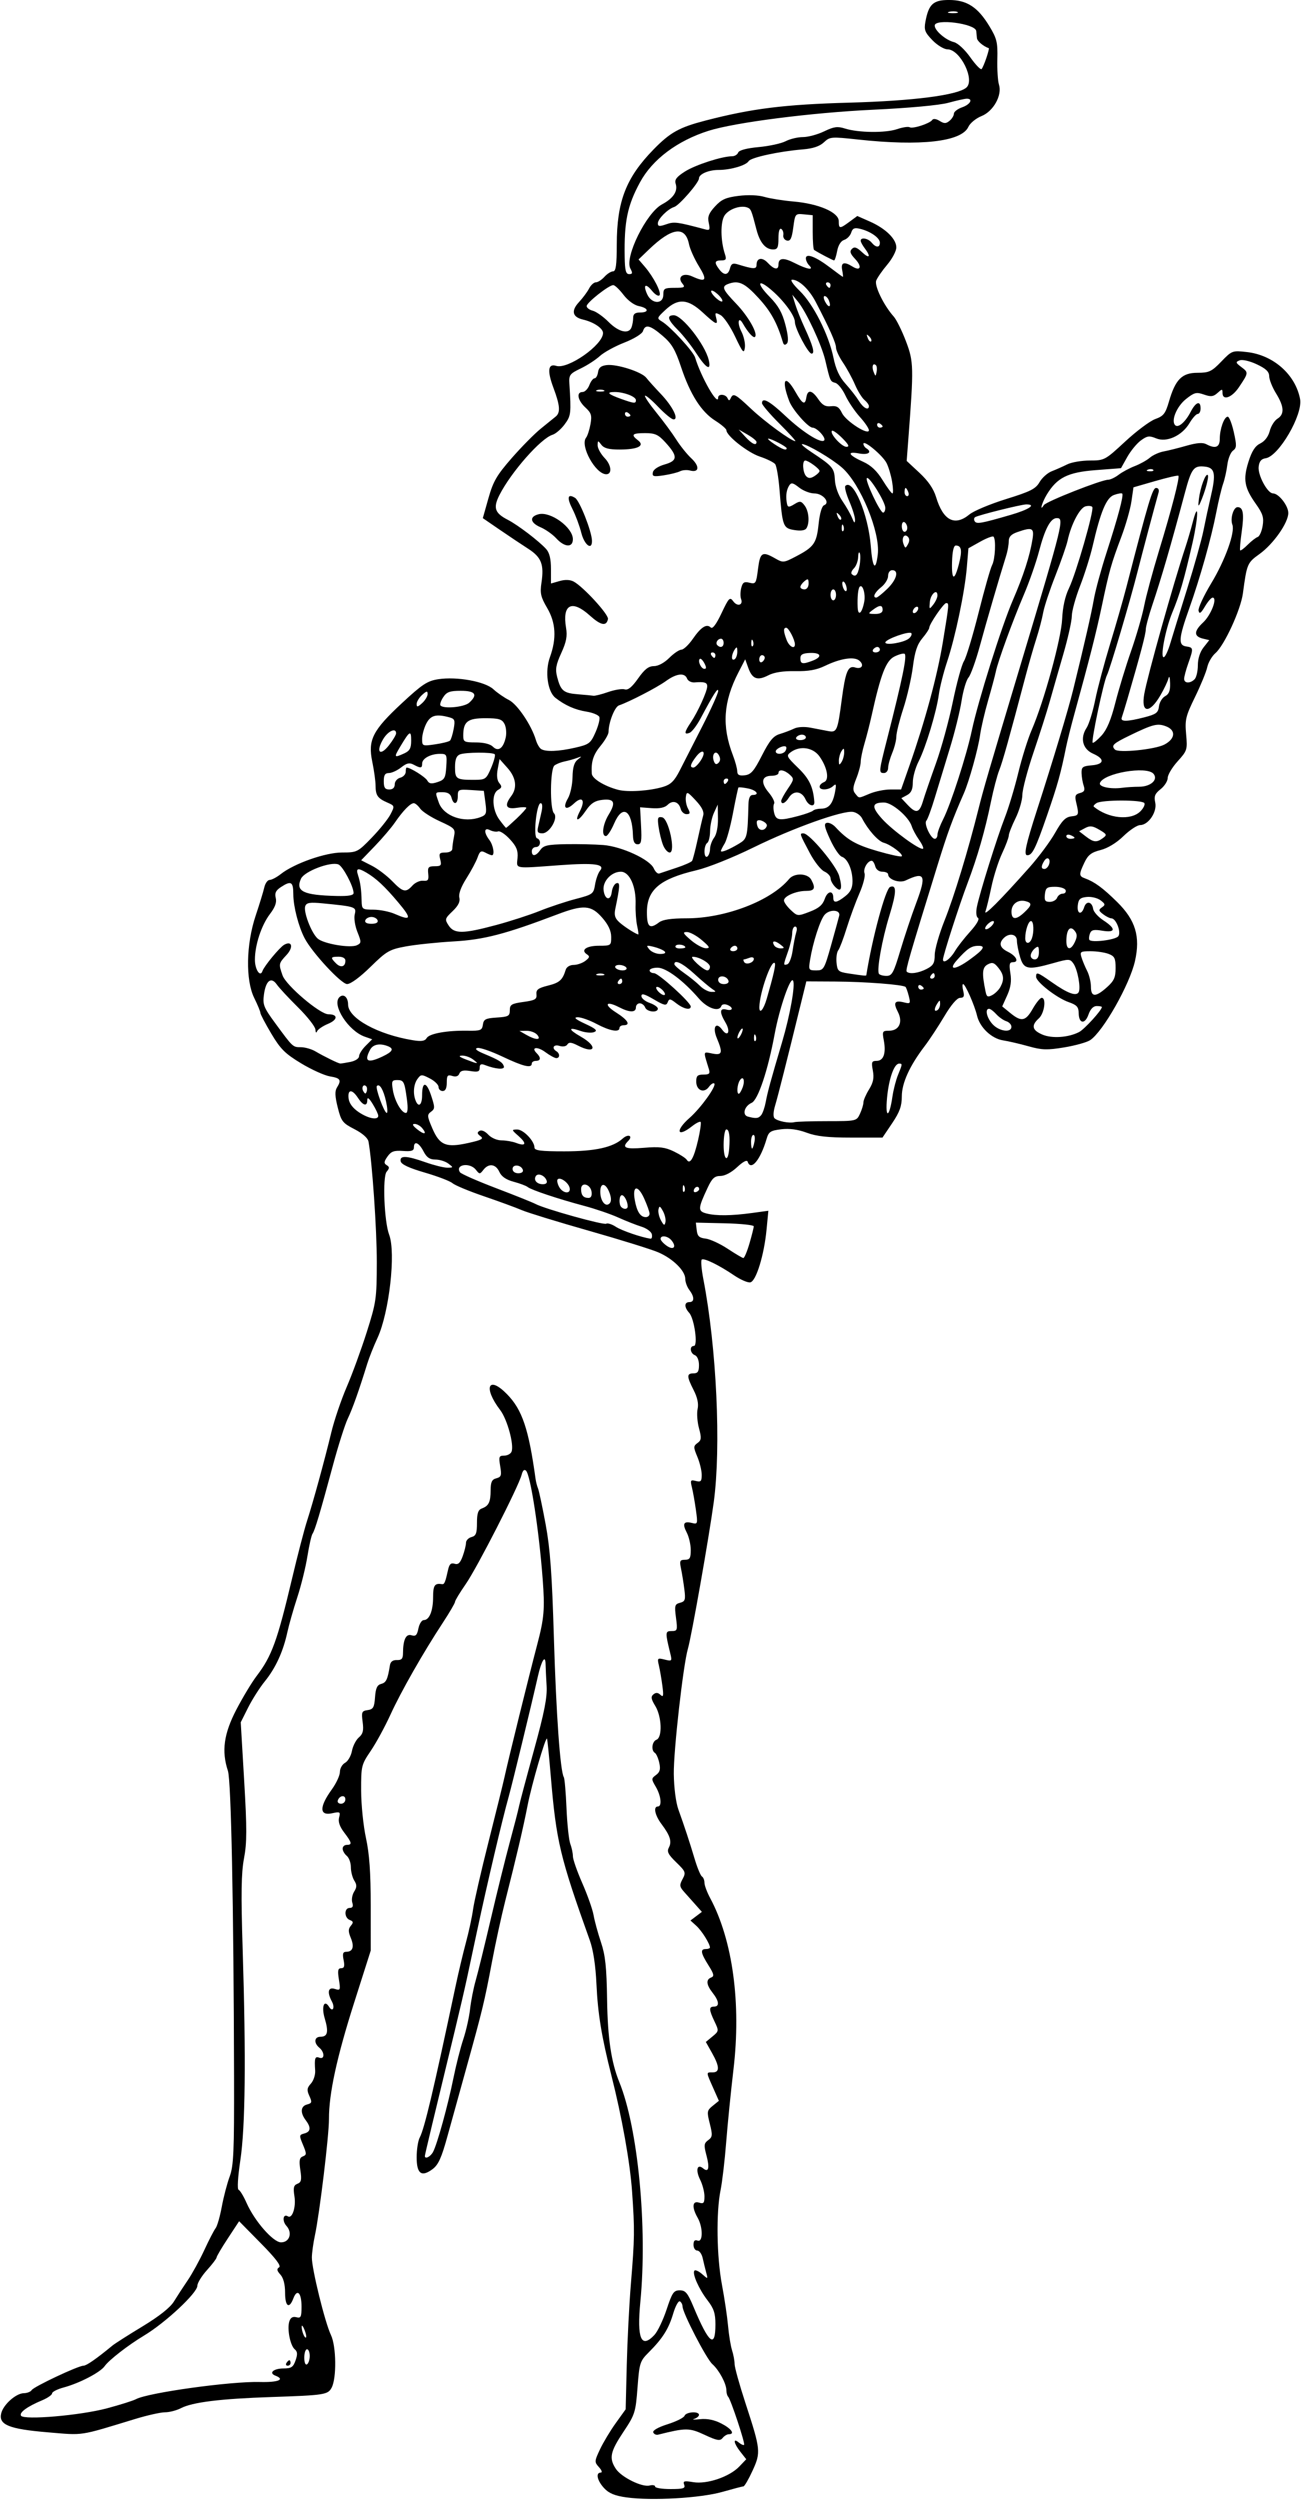 <?xml version="1.0" encoding="UTF-8"?>
<svg version="1.1" viewBox="0 0 445.31 855" xmlns="http://www.w3.org/2000/svg">
<path d="m214.35 854.12c-4.083-0.569-6.07-1.386-7.734-3.181-2.37-2.556-2.97-5.31-1.157-5.31 0.62 0 0.369-0.788-0.586-1.844-1.604-1.772-1.591-2.011 0.334-6.107 1.102-2.344 3.529-6.385 5.393-8.98l3.389-4.717 0.375-15.192c0.206-8.355 0.846-20.887 1.422-27.848 1.278-15.453 1.315-18.333 0.398-31.406-0.702-10.002-3.451-25.423-7.104-39.844-3.312-13.073-4.617-21.057-5.076-31.047-0.295-6.415-1.099-11.747-2.263-15-10.229-28.594-11.488-33.885-13.36-56.141-0.585-6.961-1.17-12.768-1.298-12.905-0.513-0.545-5.24 15.707-6.617 22.748-1.552 7.94-3.777 17.452-7.675 32.812-1.308 5.156-3.371 14.648-4.583 21.094-2.487 13.227-3.244 16.356-8.733 36.094-2.151 7.734-5.06 18.238-6.465 23.342-2.002 7.27-3.096 9.683-5.052 11.144-3.804 2.84-5.456 1.614-5.456-4.05 0-2.628 0.476-5.667 1.057-6.753 1.589-2.968 4.742-16.277 12.164-51.34 1.037-4.898 2.685-11.859 3.662-15.469 0.977-3.609 2.066-8.672 2.418-11.25 0.353-2.578 2.72-12.914 5.261-22.969s4.988-19.969 5.437-22.031c1.371-6.287 8.322-34.453 11.221-45.469 2.397-9.11 2.656-12.202 1.879-22.5-1.257-16.663-4.144-35.461-5.685-37.015-0.596-0.601-1.123-0.112-1.514 1.406-1.037 4.018-15.22 31.759-19.084 37.325-2.029 2.923-3.69 5.672-3.691 6.107-6.8e-4 0.435-1.845 3.599-4.097 7.031-6.81 10.374-14.371 23.64-17.989 31.562-1.881 4.12-4.911 9.687-6.733 12.371-3.21 4.73-3.312 5.152-3.292 13.594 0.011 4.792 0.753 12.088 1.649 16.213 1.178 5.426 1.629 11.788 1.629 23.006l8.3e-4 15.506-5.658 17.775c-5.949 18.688-8.663 31.212-8.626 39.806 0.024 5.602-3.196 32.274-4.81 39.844-0.55 2.578-1.017 5.953-1.038 7.5-0.052 3.831 4.488 22.293 6.529 26.551 1.831 3.821 1.973 14.756 0.233 18.007-1.286 2.403-2.446 2.582-20.611 3.193-17.453 0.586-26.969 1.76-30.945 3.816-1.492 0.771-3.93 1.402-5.42 1.402-1.489 0-6.045 1.016-10.125 2.259-19.619 5.974-17.448 5.642-29.995 4.588-13.319-1.12-16.894-2.587-15.905-6.53 0.751-2.992 5.058-6.811 7.724-6.849 1.13-0.016 2.341-0.494 2.692-1.063 0.733-1.185 15.933-8.342 17.718-8.342 1.022 0 4.418-2.362 9.94-6.913 0.807-0.665 5.418-3.603 10.248-6.528 5.683-3.443 9.465-6.437 10.721-8.486 1.067-1.742 3.194-5.009 4.727-7.261 1.533-2.251 4.088-6.905 5.678-10.341 1.59-3.436 3.333-6.811 3.875-7.5 0.542-0.689 1.492-3.995 2.111-7.346s1.832-7.992 2.695-10.312c1.352-3.635 1.559-8.364 1.499-34.219-0.135-58.567-0.99-101.15-2.101-104.53-2.22-6.756-1.403-12.686 2.885-20.927 2.178-4.187 5.299-9.367 6.935-11.51 5.181-6.787 7.054-11.931 12.09-33.194 1.893-7.992 4.192-16.852 5.108-19.688 2.111-6.532 6.012-20.752 8.357-30.469 0.996-4.125 3.356-11.086 5.245-15.469 1.889-4.383 4.974-12.82 6.855-18.75 3.25-10.241 3.423-11.439 3.45-23.906 0.025-11.076-1.589-34.501-2.846-41.317-0.219-1.186-2.083-2.828-4.791-4.219-4.079-2.095-4.536-2.688-5.726-7.433-0.947-3.773-1.022-5.593-0.279-6.784 1.624-2.605 1.225-3.249-2.376-3.833-1.865-0.303-6.31-2.314-9.878-4.47-5.473-3.307-7.068-4.897-10.202-10.174-2.044-3.44-3.716-6.624-3.716-7.076 0-0.452-0.949-2.748-2.109-5.102-3.004-6.096-2.783-18.387 0.507-28.202 1.293-3.859 2.613-8.176 2.933-9.594 0.319-1.418 1.149-2.578 1.843-2.578s2.414-0.906 3.822-2.014c4.606-3.623 15.239-7.361 20.94-7.361 5.11 0 5.363-0.126 10.142-5.06 2.696-2.783 5.58-6.372 6.409-7.976 1.489-2.88 1.476-2.93-1.098-4.061-3.322-1.46-3.98-2.417-3.998-5.815-8e-3 -1.516-0.514-5.176-1.125-8.134-1.542-7.463 0.11-10.718 10.19-20.081 6.894-6.404 8.653-7.561 12.37-8.137 6.351-0.984 16.011 0.773 18.864 3.43 1.289 1.201 3.68 2.857 5.312 3.68 2.895 1.46 7.718 8.62 9.24 13.717 0.385 1.289 1.17 2.654 1.745 3.033 1.565 1.031 6.001 0.859 11.718-0.454 4.721-1.084 5.236-1.474 6.898-5.225 0.988-2.229 1.588-4.595 1.334-5.258-0.254-0.663-2.23-1.488-4.391-1.833-3.936-0.629-7.362-2.151-10.641-4.725-2.695-2.116-3.636-9.039-1.886-13.872 2.332-6.438 2.034-11.789-0.937-16.859-2.203-3.758-2.489-5.034-1.946-8.658 0.933-6.225-0.031-8.694-4.521-11.581-2.176-1.399-6.563-4.33-9.748-6.513l-5.79-3.969 1.918-6.809c1.626-5.771 2.842-7.866 7.977-13.744 3.332-3.814 7.817-8.352 9.966-10.085s4.435-3.585 5.08-4.117c1.657-1.369 1.463-3.796-0.787-9.808-2.184-5.837-1.862-8.407 0.942-7.517 3.994 1.268 16.016-7.167 16.016-11.236 0-1.605-3.185-3.744-6.837-4.593-3.665-0.851-4.157-3.007-1.368-5.999 1.293-1.387 2.839-3.471 3.436-4.631 0.597-1.16 1.638-2.109 2.313-2.109 0.675 0 1.992-0.844 2.925-1.875s2.264-1.875 2.958-1.875c0.969 0 1.264-2.114 1.272-9.141 0.018-14.786 3.156-22.9 12.595-32.568 5.68-5.818 8.767-7.536 17.715-9.858 15.961-4.143 27.051-5.521 49.366-6.137 21.71-0.599 36.734-2.527 39.853-5.116 3.114-2.584-2.053-13.118-6.435-13.118-1.162 0-3.466-1.397-5.121-3.104-2.588-2.67-2.925-3.555-2.413-6.328 1.11-6.017 2.655-7.443 8.065-7.443 6.114 0 9.85 2.42 13.802 8.941 2.576 4.25 2.885 5.525 2.74 11.285-0.09 3.571 0.158 7.489 0.55 8.706 1.169 3.622-1.889 9.142-5.97 10.775-1.894 0.758-3.918 2.419-4.498 3.692-2.313 5.076-16.226 6.666-37.796 4.32-9.119-0.992-9.567-0.955-11.61 0.964-1.451 1.363-3.733 2.129-7.192 2.414-8.143 0.671-17.759 2.757-18.54 4.02-0.906 1.466-6.162 3.008-10.254 3.008-3.447 0-6.741 1.418-6.741 2.901 0 1.446-6.74 9.216-8.471 9.765-2.224 0.706-5.592 4.08-5.592 5.602 0 1.065 0.553 1.128 2.86 0.324 2.754-0.96 3.625-0.846 13.406 1.757 1.48 0.394 1.649 0.068 1.149-2.21-0.465-2.119-0.026-3.285 2.12-5.635 2.205-2.414 3.704-3.088 8.087-3.635 3.214-0.402 6.758-0.263 8.801 0.343 1.881 0.559 6.374 1.273 9.983 1.587 8.626 0.751 15.469 3.716 15.469 6.703 0 2.678 0.32 2.696 3.676 0.215l2.663-1.968 4.313 1.908c5.389 2.384 9.036 5.956 9.036 8.849 0 1.22-1.402 3.876-3.116 5.902-1.714 2.026-3.409 4.478-3.768 5.447-0.663 1.795 2.613 8.511 6.002 12.3 0.922 1.031 2.8 4.828 4.173 8.438 2.657 6.987 2.7 8.773 0.807 33.586l-0.56 7.336 4.402 4.099c2.969 2.765 4.81 5.456 5.657 8.27 2.417 8.033 6.37 10.087 11.41 5.93 1.458-1.202 7.097-3.565 12.531-5.252 8.355-2.592 10.122-3.486 11.441-5.783 0.858-1.495 2.739-3.175 4.181-3.734 1.442-0.559 3.816-1.613 5.276-2.343s4.944-1.327 7.744-1.327c4.997 0 5.216-0.118 12.096-6.496 3.853-3.573 8.484-7.03 10.29-7.684 2.83-1.023 3.478-1.855 4.687-6.013 2.194-7.548 4.441-9.808 9.751-9.808 3.954 0 4.827-0.411 8.135-3.833 3.655-3.78 3.776-3.825 8.811-3.252 9.024 1.028 16.551 7.693 18.142 16.066 1.013 5.33-7.306 19.616-11.793 20.254-1.483 0.211-2.165 1.04-2.378 2.894-0.33 2.868 3.029 9.121 4.899 9.121 1.957 0 5.243 4.197 5.243 6.697 0 3.351-5.108 10.628-9.852 14.035-4.182 3.003-4.319 3.329-5.681 13.487-0.753 5.614-6.332 17.742-9.381 20.394-1.199 1.042-2.462 3.209-2.807 4.813-0.345 1.605-2.224 6.191-4.175 10.19-3.212 6.583-3.501 7.792-3.051 12.757 0.479 5.283 0.372 5.623-2.902 9.248-1.87 2.07-3.399 4.63-3.399 5.69 0 1.06-1.092 2.786-2.426 3.836-1.955 1.538-2.312 2.427-1.839 4.583 0.7 3.188-2.336 7.708-5.178 7.708-0.993 0-3.554 1.697-5.691 3.77-2.405 2.334-5.389 4.149-7.833 4.764-3.13 0.788-4.268 1.664-5.491 4.23-1.941 4.071-1.93 4.689 0.097 5.422 3.334 1.205 6.205 3.312 11.099 8.145 6.266 6.188 7.951 11.771 6.078 20.139-1.806 8.068-10.955 24.208-15.357 27.09-1.13 0.74-5.124 1.852-8.875 2.471-5.813 0.959-7.613 0.903-12.188-0.384-2.952-0.83-6.875-1.743-8.718-2.028-3.936-0.609-7.946-4.426-8.894-8.464-0.829-3.533-4.026-10.781-4.755-10.781-0.301 0-0.282 1.055 0.041 2.344 0.461 1.835 0.229 2.347-1.07 2.36-1.042 0.01-3.053 2.361-5.409 6.322-2.062 3.468-5.093 8.069-6.736 10.224-5.143 6.749-7.796 12.599-7.796 17.192 0 3.297-0.734 5.329-3.306 9.148l-3.306 4.909h-10.722c-7.994 0-11.863-0.426-15.209-1.675-3.007-1.122-5.874-1.509-8.689-1.172-3.682 0.441-4.303 0.85-5.022 3.315-2.096 7.18-5.359 11.097-6.47 7.766-0.237-0.711-1.59-7e-3 -3.594 1.871-1.948 1.825-4.196 3.013-5.708 3.016-2.014 4e-3 -2.855 0.771-4.366 3.989-3.364 7.161-3.411 8.056-0.458 8.83 3.308 0.867 8.556 0.813 15.67-0.161l5.539-0.758-0.622 6.475c-0.842 8.761-3.582 17.639-5.562 18.02-0.857 0.165-3.364-0.925-5.57-2.422-5.124-3.477-10.14-5.932-11.015-5.39-0.375 0.232-0.129 3.284 0.548 6.782 4.519 23.358 6.097 57.304 3.543 76.204-1.616 11.953-7.578 45.756-8.847 50.156-1.622 5.624-4.919 34.894-4.819 42.774 0.06 4.728 0.714 9.79 1.575 12.188 2.149 5.983 3.768 10.901 5.593 16.99 0.889 2.964 1.999 5.625 2.467 5.915s0.851 1.245 0.851 2.125c0 0.88 0.874 3.231 1.943 5.224 7.726 14.415 10.66 36.006 7.975 58.691-0.885 7.477-2.003 18.656-2.486 24.844s-1.347 13.562-1.922 16.388c-1.55 7.615-1.325 22.779 0.479 32.362 0.874 4.641 1.813 10.969 2.087 14.062 0.274 3.094 0.889 6.848 1.367 8.343 0.478 1.495 0.869 3.611 0.869 4.702s1.651 7.04 3.67 13.219c5.264 16.117 5.351 16.936 2.467 23.242-1.343 2.936-2.746 5.35-3.117 5.365-0.372 0.015-3.629 0.867-7.238 1.893-7.454 2.12-24.102 3.079-32.682 1.883zm19.655-4.356c-0.485-1.263-0.014-1.395 3.097-0.869 4.656 0.787 12.37-1.821 15.719-5.315l2.413-2.517-1.991-2.532c-2.304-2.93-2.657-4.936-0.563-3.198 0.786 0.652 1.602 1.013 1.814 0.801 0.445-0.445-4.575-15.59-5.463-16.477-0.326-0.326-0.593-1.301-0.593-2.167 0-2.275-2.476-6.897-4.809-8.977-2.054-1.831-10.191-17.573-10.191-19.716 0-0.652-0.402-1.433-0.893-1.736-0.491-0.304-1.527 1.584-2.303 4.196-1.554 5.231-3.615 8.494-8.374 13.253-2.997 2.997-3.185 3.591-3.826 12.057-0.642 8.482-0.871 9.201-4.827 15.144-4.519 6.79-4.971 8.984-2.595 12.61 1.888 2.881 8.998 6.395 11.576 5.721 1.027-0.268 1.867-0.106 1.867 0.362s2.365 0.85 5.257 0.85c4.417 0 5.165-0.238 4.685-1.489zm6.969-17.06c-5.221-2.426-6.38-2.43-15.856-0.055-0.709 0.178-1.473-0.175-1.697-0.783-0.245-0.665 1.714-1.775 4.913-2.783 2.926-0.922 5.528-2.218 5.782-2.878 0.524-1.365 4.948-1.662 4.948-0.332 0 0.478-0.738 1.097-1.641 1.377-0.902 0.279-7e-3 0.328 1.991 0.109 2.424-0.266 4.84 0.218 7.266 1.455 3.483 1.777 4.814 3.691 2.566 3.691-0.588 0-1.537 0.58-2.109 1.29-0.868 1.076-1.889 0.896-6.161-1.089zm-204.38-9.065c4.483-1.2 8.949-2.608 9.925-3.131 4.145-2.218 32.36-6.132 42.312-5.87 6.34 0.167 8.816-0.847 5.331-2.184-2.359-0.905-0.571-2.451 2.836-2.451 2.625 0 3.29-0.448 4.095-2.755 0.727-2.084 0.659-3.005-0.279-3.783-1.557-1.292-2.671-6.984-1.864-9.526 0.418-1.316 1.171-1.773 2.394-1.453 1.552 0.406 1.785-0.064 1.785-3.609 0-4.767-1.484-6.275-2.791-2.837-1.438 3.784-2.834 2.809-2.834-1.979 0-2.816-0.572-5.012-1.603-6.151-1.219-1.347-1.326-1.943-0.446-2.487 0.795-0.491-1.165-3.073-6.258-8.241l-7.415-7.526-3.857 5.867c-2.122 3.227-3.857 6.172-3.857 6.544 0 0.372-1.477 2.311-3.281 4.309-1.805 1.998-3.281 4.4-3.281 5.34 0 2.455-10.931 12.662-18.281 17.071-5.356 3.213-11.973 8.348-13.422 10.417-1.504 2.147-8.598 5.843-14.016 7.302-2.183 0.588-3.969 1.496-3.969 2.018 0 0.522-1.541 1.593-3.425 2.38-5.058 2.113-7.887 4.177-7.215 5.263 0.97 1.569 20.322-0.095 29.419-2.529zm61.378-15.511c0.319-0.516 0.765-0.938 0.993-0.938 0.227 0 0.413 0.422 0.413 0.938 0 0.516-0.447 0.938-0.993 0.938-0.546 0-0.732-0.422-0.413-0.938zm7.969-2.399c0-1.259-0.422-2.288-0.938-2.288-0.516 0-0.938 1.29-0.938 2.868 0 1.673 0.391 2.627 0.938 2.288 0.516-0.319 0.938-1.609 0.938-2.868zm117.9-7.21c1.089-1.16 2.955-5.062 4.148-8.672 1.911-5.786 2.444-6.562 4.501-6.562 1.965 0 2.704 0.888 4.688 5.627 5.309 12.685 7.511 14.439 7.511 5.982 0-3.722-0.551-5.4-2.676-8.148-2.996-3.874-5.385-9.306-4.487-10.204 0.324-0.324 1.502 0.217 2.617 1.202 2.022 1.786 2.026 1.784 1.389-0.553-0.351-1.289-0.892-3.504-1.202-4.922-0.31-1.418-1.143-2.578-1.852-2.578-0.709 0-1.289-0.889-1.289-1.975 0-1.371 0.43-1.81 1.406-1.436 1.869 0.717 1.869-4.569 0-7.839-2.029-3.55-1.817-5.882 0.469-5.156 1.582 0.502 1.875 0.168 1.875-2.136 0-1.502-0.661-4.057-1.469-5.676-1.637-3.281-1.043-5.602 1-3.906 1.886 1.565 2.309-0.091 1.141-4.469-0.921-3.451-0.844-4.105 0.607-5.166 1.476-1.08 1.538-1.706 0.55-5.629-1.04-4.132-0.977-4.523 0.995-6.119l2.106-1.705-1.996-4.513c-2.423-5.477-2.417-5.212-0.121-5.212 2.452 0 2.381-2.01-0.234-6.659l-2.109-3.749 2.264-1.868c2.217-1.829 2.232-1.935 0.703-5.14-1.926-4.04-1.958-5.084-0.154-5.084 1.919 0 1.732-1.874-0.469-4.688-2.193-2.804-2.363-4.559-0.51-5.27 1.115-0.428 0.943-1.191-0.938-4.171-2.654-4.205-2.873-5.559-0.896-5.559 0.773 0 1.406-0.232 1.406-0.515 0-1.271-2.806-5.75-4.643-7.413l-2.022-1.83 3.911-2.95-2.061-2.318c-1.133-1.275-2.906-3.265-3.939-4.424-1.669-1.871-1.737-2.372-0.606-4.484 1.192-2.228 1.056-2.589-2.168-5.72-2.77-2.691-3.262-3.676-2.522-5.057 1.087-2.03 0.441-4.089-2.522-8.034-2.256-3.004-2.876-6.005-1.241-6.005 1.478 0 1.095-3.661-0.703-6.722-1.572-2.675-1.568-2.846 0.089-4.063 1.323-0.972 1.582-1.945 1.1-4.138-0.346-1.577-1.019-3.108-1.495-3.403-1.373-0.848-1.005-3.92 0.541-4.513 2.064-0.792 1.807-7.898-0.417-11.545-1.441-2.363-1.571-3.181-0.63-3.962 0.837-0.695 1.543-0.646 2.402 0.166 0.991 0.936 1.114 0.368 0.663-3.069-0.304-2.32-0.839-5.44-1.187-6.932-0.604-2.589-0.514-2.684 1.964-2.062 2.467 0.619 2.565 0.52 1.953-1.974-1.815-7.402-1.795-7.782 0.422-7.782 1.974 0 2.065-0.28 1.496-4.574-0.548-4.133-0.415-4.624 1.385-5.095 1.75-0.458 1.93-1.011 1.484-4.567-0.279-2.225-0.794-5.417-1.143-7.093-0.559-2.677-0.395-3.047 1.346-3.047 1.645 0 1.981-0.565 1.981-3.328 0-1.83-0.616-4.519-1.369-5.975-1.581-3.056-1.064-3.998 1.798-3.28 1.946 0.489 1.999 0.313 1.332-4.47-0.382-2.738-0.996-6.204-1.365-7.702-0.605-2.456-0.473-2.672 1.342-2.197 1.702 0.445 2.012 0.124 2.012-2.084 0-1.436-0.673-4.22-1.495-6.188-1.379-3.3-1.374-3.666 0.06-4.715 1.332-0.974 1.404-1.697 0.5-5.053-0.58-2.154-0.792-5.112-0.471-6.574 0.391-1.782-0.053-3.907-1.349-6.447-2.412-4.729-2.422-5.738-0.058-5.738 1.463 0 1.875-0.625 1.875-2.842 0-1.661-0.584-3.066-1.406-3.382-1.633-0.627-1.912-3.151-0.348-3.151 1.477 0 0.158-9.388-1.59-11.319-1.746-1.929-1.716-3.681 0.063-3.681 1.771 0 1.758-1.8-0.03-4.164-0.757-1.001-1.376-2.693-1.376-3.76 0-2.789-4.225-6.945-9.255-9.103-2.386-1.024-13.048-4.337-23.691-7.363s-20.98-6.202-22.969-7.059c-1.989-0.857-7.795-2.985-12.903-4.729-5.108-1.744-9.96-3.76-10.781-4.478-0.822-0.719-5.08-2.35-9.463-3.625-5.415-1.575-8.066-2.813-8.272-3.862-0.407-2.074 1.931-1.983 8.515 0.331 2.934 1.031 6.295 1.862 7.468 1.845 2.077-0.029 2.085-0.066 0.313-1.406-1.001-0.757-2.994-1.376-4.429-1.376-1.951 0-2.976-0.71-4.064-2.812-1.567-3.031-3.281-3.728-3.281-1.335 0 1.145-0.847 1.417-3.756 1.207-3.044-0.22-4.045 0.141-5.281 1.905-1.235 1.763-1.29 2.322-0.288 2.941 1.022 0.631 1.019 1.026-0.015 2.271-1.437 1.731-0.818 17.078 0.868 21.512 2.346 6.171 0.034 26.636-3.994 35.343-1.288 2.784-2.862 6.75-3.499 8.812-2.818 9.129-4.996 15.269-6.652 18.75-0.981 2.062-3.262 9.234-5.068 15.938-4.379 16.249-6.187 22.31-6.991 23.438-0.368 0.516-1.157 3.994-1.754 7.731-0.597 3.736-2.159 10.064-3.47 14.062-1.312 3.998-2.839 9.366-3.395 11.929-1.43 6.593-4.008 12.21-7.686 16.743-1.744 2.15-4.314 6.185-5.711 8.967l-2.539 5.058 1.178 19.991c0.965 16.381 0.956 21.17-0.054 26.519-0.954 5.056-1.058 12.09-0.462 31.201 1.162 37.254 0.906 60.665-0.79 72.017-0.868 5.81-1.113 9.97-0.598 10.153 0.48 0.17 1.715 2.213 2.744 4.541 2.732 6.176 9.089 13.432 11.768 13.432 2.914 0 3.984-3.268 1.843-5.633-1.542-1.704-1.153-4.28 0.494-3.262 1.5 0.927 2.837-3.166 2.244-6.873-0.467-2.923-0.264-3.766 1.026-4.261 1.321-0.507 1.499-1.349 0.995-4.71-0.486-3.238-0.307-4.21 0.854-4.655 1.321-0.507 1.326-0.902 0.05-3.956-1.344-3.216-1.321-3.418 0.447-3.881 2.215-0.579 2.373-2.052 0.488-4.543-1.946-2.573-1.757-4.798 0.457-5.377 1.669-0.437 1.762-0.781 0.789-2.918-0.92-2.02-0.832-2.723 0.529-4.228 0.898-0.993 1.553-2.998 1.456-4.457-0.286-4.273-0.061-4.968 1.427-4.397 1.854 0.711 1.854-1.872 0-3.411-1.972-1.637-1.752-3.75 0.391-3.75 2.458 0 2.83-1.633 1.44-6.329-1.182-3.996-0.173-6.61 1.504-3.896 1.219 1.972 2.097 0.306 0.96-1.82-1.718-3.211-1.294-5.045 0.998-4.317 1.895 0.601 1.976 0.414 1.395-3.218-0.49-3.064-0.33-3.857 0.777-3.857 1.049 0 1.255-0.696 0.831-2.812-0.433-2.167-0.226-2.812 0.906-2.812 2.253 0 2.813-1.708 1.555-4.745-0.901-2.175-0.898-3.051 0.015-4.151 0.937-1.129 0.869-1.505-0.355-1.974-1.945-0.747-1.98-4.13-0.042-4.13 1.027 0 1.296-0.547 0.893-1.816-0.317-0.999-0.033-2.687 0.631-3.75 0.966-1.546 0.975-2.307 0.044-3.796-0.64-1.024-1.163-3.082-1.163-4.573 0-1.491-0.633-3.236-1.406-3.877s-1.406-1.748-1.406-2.458 0.633-1.292 1.406-1.292c1.931 0 1.776-0.745-0.884-4.232-1.544-2.024-2.111-3.692-1.738-5.115 0.509-1.948 0.323-2.061-2.397-1.464-4.386 0.963-4.414-2.183-0.074-8.174 1.512-2.088 2.75-4.772 2.75-5.966 0-1.194 0.795-2.595 1.766-3.115 0.971-0.52 2.028-2.341 2.348-4.047 0.32-1.706 1.388-3.792 2.374-4.636 1.406-1.204 1.684-2.341 1.29-5.281-0.456-3.4-0.297-3.776 1.72-4.061 1.894-0.268 2.265-0.917 2.515-4.402 0.224-3.119 0.726-4.201 2.12-4.565 1.698-0.444 2.196-1.506 2.97-6.347 0.2-1.251 0.992-1.85 2.38-1.801 1.627 0.058 2.083-0.452 2.093-2.344 0.025-4.644 1.022-6.732 2.926-6.128 1.407 0.447 1.887-0.028 2.345-2.317 0.317-1.583 1.141-2.879 1.832-2.879 1.918 0 3.197-3.163 3.197-7.907 0-3.995 0.561-4.795 3.073-4.383 0.776 0.127 1.116-0.685 2.036-4.873 0.434-1.976 0.99-2.501 2.233-2.106 1.239 0.393 1.937-0.257 2.781-2.591 0.62-1.714 1.127-3.776 1.127-4.581 0-0.806 0.844-1.685 1.875-1.955 1.534-0.401 1.875-1.279 1.875-4.826 0-3.274 0.402-4.484 1.641-4.941 2.385-0.88 3.016-2.175 3.033-6.221 0.011-2.846 0.421-3.71 1.951-4.11 1.681-0.44 1.855-0.984 1.324-4.131-0.551-3.26-0.413-3.625 1.375-3.625 1.093 0 2.223-0.616 2.512-1.368 0.904-2.357-1.476-11.052-3.894-14.221-5.907-7.744-4.06-11.98 2.356-5.403 5.191 5.321 7.39 11.856 9.748 28.962 0.142 1.031 0.523 2.508 0.847 3.281 0.323 0.773 1.487 6.258 2.586 12.188 1.56 8.416 2.182 16.952 2.833 38.906 0.772 25.987 2.173 45.649 3.394 47.626 0.277 0.449 0.69 5.24 0.917 10.648 0.227 5.407 0.813 10.883 1.301 12.168 0.489 1.285 0.888 3.19 0.888 4.233 0 1.043 1.45 5.194 3.222 9.225 1.772 4.03 3.506 8.95 3.853 10.933 0.347 1.983 1.481 6.136 2.519 9.23 1.504 4.48 1.931 8.488 2.1 19.688 0.197 13.109 1.427 21.414 4.167 28.125 6.41 15.706 9.666 49.629 7.211 75.134-1.222 12.692 0.275 16.206 4.832 11.351zm-119.7-1.739c-0.494-1.235-0.925-1.753-0.958-1.15-0.079 1.463 1.013 4.239 1.483 3.769 0.205-0.205-0.031-1.383-0.525-2.619zm43.977-60.829c1.423-2.659 5.092-15.976 6.978-25.323 0.884-4.383 2.396-10.329 3.36-13.214 0.964-2.885 2.007-7.526 2.318-10.312 0.311-2.787 1.173-7.176 1.916-9.755 0.743-2.578 3.073-12.07 5.178-21.094 2.105-9.023 5.027-20.836 6.494-26.25 1.467-5.414 2.878-10.898 3.136-12.188 0.258-1.289 2.562-9.944 5.119-19.232 3.577-12.994 4.577-18.075 4.335-22.031-0.173-2.829-0.331-6.176-0.352-7.44-0.055-3.376-1.41-1.224-2.627 4.172-2.237 9.915-8.756 36.78-10.01 41.25-2.194 7.82-7.351 29.733-10.811 45.938-1.101 5.156-2.634 12.328-3.407 15.938-0.773 3.609-2.632 11.625-4.131 17.812-7.473 30.85-10.301 42.685-10.301 43.118 0 1.224 1.916 0.277 2.807-1.389zm-29.994-120.56c0-1.656-2.018-1.367-2.598 0.371-0.204 0.612 0.297 1.113 1.113 1.113 0.816 0 1.484-0.668 1.484-1.484zm138.21-190.14c0.81-2.786 1.468-5.423 1.463-5.859-6e-3 -0.436-4.463-0.898-9.906-1.026l-9.896-0.233 0.296 2.577c0.238 2.067 0.839 2.639 3.04 2.889 1.509 0.172 4.884 1.723 7.5 3.447 2.616 1.724 5.043 3.166 5.393 3.203s1.299-2.212 2.109-4.998zm-26.678-1.059c-1.274-1.535-3.724-1.858-3.724-0.49 0 0.486 0.947 1.548 2.104 2.358 2.358 1.652 3.473 0.366 1.619-1.868zm-6.709-2.05c-0.171-0.887-1.783-2.072-3.584-2.633-1.801-0.561-5.383-1.975-7.961-3.142-2.578-1.167-7.852-2.965-11.719-3.995-8.811-2.348-17.989-5.413-19.219-6.418-0.516-0.421-2.662-1.227-4.769-1.79-2.602-0.695-4.175-1.778-4.902-3.373-1.247-2.736-3.642-3.047-5.46-0.708-1.214 1.562-1.336 1.562-2.55 0-2.055-2.644-7.225-1.857-5.46 0.832 0.353 0.537 5.915 2.985 12.36 5.439 6.445 2.454 12.515 4.889 13.489 5.409 3.147 1.683 23.265 7.297 24.162 6.742 0.478-0.295 1.962 0.179 3.296 1.053 1.999 1.31 8.64 3.595 11.856 4.08 0.425 0.064 0.632-0.609 0.461-1.496zm3.789-7.948c-0.992-1.8-1.246-1.894-1.525-0.567-0.184 0.875 0.201 2.563 0.855 3.75 0.992 1.8 1.246 1.894 1.525 0.567 0.184-0.875-0.201-2.563-0.855-3.75zm-4.574 0.888c-0.011-0.645-0.848-2.994-1.859-5.222-2.179-4.801-4.092-4.436-3.184 0.607 0.709 3.938 1.913 5.786 3.771 5.786 0.71 0 1.282-0.527 1.271-1.172zm-7.479-2.501c0-1.622-1.138-3.827-1.975-3.827-0.972 0-1.135 3.139-0.212 4.062 0.905 0.905 2.188 0.767 2.188-0.236zm-6.145-4.448c-1.262-3.57-3.23-3.924-3.23-0.581 0 3.173 1.78 5.423 3.183 4.02 0.601-0.601 0.618-1.823 0.047-3.439zm-6.211-0.541c-0.379-2.654-3.581-3.493-3.581-0.938 0 2.123 0.772 3.038 2.565 3.038 0.826 0 1.204-0.781 1.016-2.1zm-7.497-1.315c-0.348-1.768-3.205-3.839-4.084-2.96-0.324 0.324-0.119 1.47 0.457 2.545 1.246 2.328 4.067 2.651 3.627 0.415zm39.244-0.511c-0.299-0.748-0.521-0.526-0.566 0.566-0.041 0.988 0.181 1.542 0.492 1.23 0.312-0.312 0.345-1.12 0.074-1.797zm5.055 0.855c-0.116-1.121-1.402-0.904-1.805 0.305-0.206 0.619 0.131 0.956 0.75 0.75s1.093-0.681 1.055-1.055zm-52.203-2.951c-0.655-1.707-2.952-2.606-3.673-1.438-0.838 1.357 0.384 2.772 2.395 2.772 1.163 0 1.611-0.467 1.278-1.334zm-8.101-3.588c-0.591-1.774-3.516-2.026-3.516-0.303 0 0.87 0.802 1.475 1.953 1.475 1.146 0 1.792-0.485 1.563-1.172zm59.917-10.109c0.739-3.2 1.135-6.026 0.88-6.281s-1.598 0.428-2.983 1.518c-5.091 4.004-5.792 1.498-0.805-2.88 3.872-3.4 9.295-10.945 8.463-11.776-0.313-0.313-1.136 0.207-1.83 1.156-1.699 2.323-4.345 1.207-4.345-1.832 0-1.935 0.453-2.373 2.453-2.373 2.021 0 2.351-0.33 1.875-1.875-1.965-6.372-2.052-5.967 1.149-5.326 3.44 0.688 3.697-0.182 1.562-5.29-1.578-3.777-0.284-5.76 1.852-2.838 1.959 2.68 2.93 0.613 1.137-2.422-2.126-3.6-2.032-5.082 0.284-4.477 2.296 0.6 2.507-0.766 0.252-1.631-0.893-0.342-1.771-0.177-1.953 0.368-0.737 2.209-4.751 0.895-7.708-2.525-5.328-6.16-11.205-10.547-14.131-10.547-1.491 0-2.71 0.422-2.71 0.938 0 0.516 0.673 0.938 1.495 0.938 1.535 0 12.568 10.018 12.568 11.412 0 1.378-2.496 0.826-4.933-1.091-2.089-1.643-2.441-1.689-2.943-0.382-0.492 1.281-1.148 1.146-4.785-0.985-3.159-1.851-4.215-2.131-4.215-1.116 0 0.745 1.266 1.795 2.812 2.334 1.547 0.539 2.812 1.424 2.812 1.967 0 1.526-3.74 1.164-4.348-0.42-0.297-0.773-1.127-1.406-1.846-1.406s-1.306 0.633-1.306 1.406c0 1.81-2.166 1.789-5.735-0.057-4.569-2.363-5.402-0.956-1.058 1.786 4.049 2.556 5.115 4.364 2.575 4.364-0.773 0-1.406 0.422-1.406 0.938 0 1.617-3.3 1.028-7.879-1.406-2.424-1.289-5.335-2.309-6.468-2.266-1.449 0.055-0.67 0.722 2.628 2.251 3.644 1.689 4.325 2.319 3.059 2.83-0.896 0.361-2.968 0.19-4.605-0.38-4.36-1.52-4.335-0.562 0.052 1.943 5.913 3.377 4.985 6.138-1.02 3.033-2.191-1.133-3.059-1.222-3.586-0.368-0.412 0.667-1.508 0.868-2.688 0.494-2.017-0.64-2.814 0.75-1.055 1.838 1.231 0.761 1.206 2.344-0.038 2.344-0.536 0-2.219-0.919-3.739-2.043-2.751-2.034-5.071-1.743-2.958 0.371 1.517 1.517 1.392 2.609-0.297 2.609-0.773 0-1.406 0.422-1.406 0.938 0 1.682-2.87 0.996-10.018-2.396-3.864-1.834-7.726-3.163-8.582-2.954-1.034 0.252-0.297 0.908 2.193 1.95 5.33 2.232 6.396 2.901 6.867 4.312 0.419 1.258-2.731 1.031-6.632-0.478-1.177-0.455-1.641-0.174-1.641 0.995 0 1.331-0.587 1.534-3.208 1.109-2.334-0.379-3.354-0.139-3.745 0.879-0.35 0.912-1.192 1.192-2.417 0.804-1.602-0.509-1.88-0.172-1.88 2.279 0 1.931-0.462 2.876-1.406 2.876-0.773 0-1.406-0.622-1.406-1.382s-1.341-2.075-2.979-2.923c-2.802-1.449-3.053-1.44-4.219 0.155-1.321 1.806-1.605 4.921-0.671 7.354 0.99 2.58 2.243 1.606 2.243-1.743 0-4.861 1.481-4.795 3.105 0.137 1.316 3.997 1.31 4.487-0.065 5.493-1.375 1.005-1.334 1.512 0.459 5.678 2.497 5.803 4.67 6.69 12.261 5.006 4.673-1.037 5.41-1.449 4.188-2.342-1.121-0.82-1.202-1.258-0.332-1.796 0.681-0.421 1.903 0.096 2.991 1.263 1.053 1.13 3.001 1.975 4.555 1.975 1.493 0 3.754 0.395 5.023 0.878 3.342 1.271 3.704 0.206 0.801-2.351-2.426-2.136-2.443-2.219-0.477-2.247 2.116-0.031 5.927 3.949 5.927 6.191 0 1.003 2.205 1.28 10.195 1.28 10.516 0 16.628-1.343 19.999-4.394 1.881-1.702 3.611-0.911 1.853 0.847-2.316 2.316-1.026 2.874 5.399 2.336 5.288-0.443 7.211-0.206 10.253 1.263 2.059 0.995 4.03 2.271 4.378 2.835 1.1 1.78 2.438-0.535 3.855-6.668zm10.653 2.844c0.333-4.233-8e-3 -6.562-0.961-6.562-0.516 0-0.938 2.405-0.938 5.344 0 5.228 1.507 6.195 1.898 1.219zm8.644-2.344c0.246-1.289 0.085-2.344-0.359-2.344-0.444 0-0.807 1.055-0.807 2.344s0.162 2.344 0.359 2.344c0.198 0 0.561-1.055 0.807-2.344zm-113.65-4.665c-0.652-0.786-1.814-1.429-2.581-1.429-0.951 0-0.69 0.572 0.818 1.794 2.496 2.023 3.562 1.802 1.763-0.365zm138.57-2.374c9.94-7e-3 10.009-0.023 11.173-2.531 0.645-1.388 1.172-3.128 1.172-3.866 0-0.739 0.866-2.745 1.925-4.458 1.45-2.347 1.772-3.935 1.302-6.439-0.549-2.926-0.394-3.323 1.293-3.323 2.369 0 3.281-2.596 2.457-6.99-0.583-3.106-0.466-3.322 1.792-3.322 3.443 0 4.822-2.942 3.016-6.435-1.653-3.197-1.104-4.056 2.084-3.256 2.19 0.55 2.296 0.413 1.66-2.124-0.374-1.492-0.878-2.909-1.119-3.151-0.791-0.791-13.739-1.792-23.938-1.851l-9.997-0.058-1.895 7.734c-4.781 19.516-7.799 31.457-8.775 34.716-0.644 2.153-0.722 3.87-0.198 4.374 1.044 1.005 5.075 1.791 6.798 1.326 0.687-0.185 5.749-0.34 11.25-0.344zm-153.59-1.845c0-0.503-0.842-2.296-1.871-3.984-1.241-2.036-1.873-2.517-1.875-1.429-5e-3 2.337-1.409 2.028-3.199-0.703-2.02-3.083-3.567-2.984-3.195 0.204 0.193 1.658 1.409 3.295 3.482 4.688 3.29 2.21 6.658 2.829 6.658 1.225zm131-0.257c0.506-0.645 1.193-2.648 1.526-4.453 0.631-3.415 1.675-7.235 5.636-20.625 2.703-9.137 4.543-19.529 3.699-20.895-0.893-1.445-4.648 9.461-6.264 18.191-2.324 12.557-5.697 22.644-7.903 23.628-2.49 1.111-3.313 4.156-1.269 4.699 2.791 0.742 3.643 0.64 4.574-0.545zm44.866-6.328c0.336-2.32 1.192-5.641 1.902-7.38 1.538-3.766 1.548-3.87 0.377-3.87-1.706 0-3.515 5.135-4.129 11.719-0.678 7.274 0.78 6.904 1.849-0.469zm-173.21 1.641c-0.892-3.986-2.193-6.17-3.122-5.24-0.626 0.626 2.523 9.225 3.378 9.225 0.35 0 0.234-1.793-0.256-3.984zm7.172-0.469c-0.843-6.298-1.09-6.797-3.362-6.797-1.804 0-1.967 0.371-1.478 3.38 0.606 3.736 2.951 7.87 4.463 7.87 0.62 0 0.757-1.617 0.377-4.453zm-13.952-4.668c-0.953-0.953-1.739 0.482-0.957 1.747 0.591 0.956 0.811 0.956 1.129 4e-3 0.217-0.651 0.14-1.439-0.172-1.751zm128.73 0.449c0.933-2.469 0.215-4.298-0.96-2.444-0.89 1.405-1.122 4.553-0.336 4.553 0.274 0 0.858-0.949 1.296-2.109zm-134.1-8.789c1.631-0.326 2.93-1.176 2.93-1.918 0-0.732 1.01-2.341 2.244-3.576l2.244-2.244-2.527-0.881c-5.615-1.958-11.347-10.847-8.7-13.494 1.381-1.381 2.989-0.036 2.989 2.5 0 4.663 10.178 10.263 22.181 12.204 2.928 0.473 4.096 0.291 4.688-0.733 0.899-1.557 6.967-2.645 14.077-2.525 4.373 0.074 4.882-0.13 5.156-2.067 0.262-1.846 0.932-2.189 4.758-2.434 3.969-0.255 4.453-0.525 4.453-2.49 0-1.933 0.575-2.283 4.662-2.845 3.994-0.549 4.632-0.921 4.453-2.596-0.169-1.589 0.566-2.148 3.923-2.986 3.979-0.993 4.99-1.896 6.084-5.437 0.294-0.951 1.43-1.641 2.701-1.641 1.207 0 3.013-0.625 4.014-1.388 1.485-1.133 1.582-1.545 0.528-2.239-2.238-1.473-0.166-2.935 4.16-2.935 4.076 0 4.163-0.064 4.145-3.047-0.012-2.084-0.988-4.158-3.088-6.562-3.77-4.318-6.387-4.505-15.367-1.099-17.823 6.76-24.995 8.628-35.433 9.23-5.672 0.327-13.044 1.101-16.382 1.719-5.593 1.036-6.54 1.586-12.066 7.004-3.613 3.542-6.791 5.873-7.993 5.862-1.996-0.018-11.844-10.623-14.483-15.597-2.096-3.95-3.899-10.907-3.909-15.088-0.011-4.341-0.75-4.771-4.254-2.475-1.733 1.136-2.167 2.05-1.754 3.697 0.382 1.524-0.213 3.188-1.962 5.48-2.93 3.841-5.165 10.618-5.165 15.658 0 3.364 1.836 6.118 2.583 3.875 0.56-1.679 5.877-8.111 7.43-8.988 2.701-1.525 3.241 0.856 0.792 3.498-2.703 2.917-2.725 3.03-1.354 6.962 1.208 3.465 12.803 13.309 15.676 13.309 3.352 0 3.279 1.853-0.13 3.278-1.795 0.75-3.479 1.901-3.744 2.558-0.277 0.689-0.512 0.437-0.555-0.594-0.041-0.984-2.711-4.4-5.933-7.59-3.223-3.19-6.492-6.71-7.266-7.822-1.936-2.781-3.765-1.36-4.407 3.423-0.464 3.461-0.091 4.412 3.824 9.745 6.145 8.369 6.019 8.251 8.822 8.267 1.398 7e-3 3.596 0.629 4.885 1.38 3.25 1.894 7.851 4.15 8.555 4.194 0.322 0.02 1.904-0.227 3.516-0.549zm41.891-0.85c-1.001-0.757-2.688-1.344-3.75-1.305-1.361 0.05-0.963 0.444 1.351 1.335 4.255 1.639 4.599 1.634 2.399-0.03zm-30.9-1.014c3.493-1.658 3.981-2.67 1.706-3.543-2.742-1.052-5.007-0.581-5.984 1.244-2.163 4.041-0.864 4.739 4.279 2.299zm127.58-7.1c-0.299-0.748-0.521-0.526-0.566 0.566-0.041 0.988 0.181 1.542 0.492 1.23s0.345-1.12 0.074-1.797zm-74.703-0.293c-0.642-0.773-2.276-1.391-3.63-1.373l-2.463 0.033 2.344 1.34c3.273 1.871 5.303 1.871 3.75 0zm70.284-1.875c0-0.516-0.409-0.305-0.909 0.469s-0.909 1.828-0.909 2.344c0 0.516 0.409 0.305 0.909-0.469s0.909-1.828 0.909-2.344zm115.04 0.928c1.824-0.946 7.798-7.502 7.798-8.557 0-0.187-0.802-0.34-1.783-0.34-1.15 0-2.142 1.029-2.793 2.897-1.209 3.468-3.305 3.175-3.356-0.468-0.029-2.125-0.647-2.805-3.408-3.758-4.048-1.397-11.16-6.923-11.16-8.672 0-1.774 0.421-1.626 5.453 1.911 5.28 3.711 8.208 4.81 9.076 3.406 0.856-1.386-0.332-7.9-1.81-9.921-1.144-1.565-1.506-1.569-6.791-0.086-8.74 2.452-10.128 2.202-11.404-2.058-0.597-1.993-1.086-4.525-1.086-5.625 0-2.235-2.629-2.746-4.5-0.876-1.788 1.788-1.322 3.364 1.384 4.683 2.897 1.413 3.971 3.567 1.777 3.567-1.222 0-1.385 0.692-0.89 3.787 0.432 2.703 0.118 4.868-1.097 7.563l-1.703 3.776 2.749 2.247c3.829 3.13 5.239 2.865 7.699-1.443 1.176-2.058 2.547-3.743 3.047-3.743 1.668 0 0.94 5.307-0.965 7.031-2.668 2.415-2.329 4.017 1.172 5.531 3.286 1.421 8.95 1.037 12.593-0.853zm-23.14-1.802c0-0.739-0.788-1.593-1.751-1.899s-2.505-1.389-3.427-2.407c-0.921-1.018-2.032-1.851-2.467-1.851-1.52 0-0.777 3.177 1.246 5.33 2.267 2.413 6.399 2.946 6.399 0.827zm-83.677-9.626c2.351-8.142 3.157-11.74 2.724-12.172-1.185-1.185-5.143 10.1-5.258 14.993-0.063 2.706 1.411 1.064 2.533-2.821zm59.288 1.773c-0.012-1.366-0.14-1.391-0.923-0.179-1.187 1.836-1.187 3.077 0 2.344 0.516-0.319 0.931-1.293 0.923-2.165zm20.618-5.764c1.378-2.575 1.192-4.233-0.744-6.624-1.397-1.725-2.044-1.921-3.595-1.091-1.887 1.01-2.038 2.975-0.721 9.336 0.37 1.788 0.735 1.973 2.271 1.15 1.007-0.539 2.262-1.786 2.789-2.772zm-115.29 1.366c-0.642-0.773-1.589-1.406-2.105-1.406-0.523 0-0.421 0.622 0.23 1.406 0.642 0.773 1.589 1.406 2.105 1.406 0.523 0 0.421-0.622-0.23-1.406zm151.71-1.256c2.451-2.188 2.981-3.359 2.981-6.586 0-3.349-0.352-4.058-2.405-4.838-1.323-0.503-4.093-0.914-6.157-0.914-3.459 0-3.701 0.165-3.101 2.109 0.358 1.16 1.23 3.249 1.938 4.641 0.708 1.392 1.288 3.818 1.288 5.391 0 3.609 1.571 3.666 5.456 0.197zm-135.09 0.497c-0.918-0.614-3.628-2.91-6.022-5.101-3.986-3.648-6.879-5.042-6.815-3.281 0.014 0.387 1.542 1.758 3.396 3.047 1.853 1.289 4.268 3.248 5.365 4.354 1.097 1.106 2.838 2.03 3.87 2.054 1.758 0.041 1.771-0.026 0.206-1.073zm72.45-0.124c0-0.227-0.422-0.674-0.938-0.993-0.516-0.319-0.938-0.133-0.938 0.413s0.422 0.993 0.938 0.993c0.516 0 0.938-0.186 0.938-0.413zm-103.12-2.399c0-0.516-0.186-0.938-0.413-0.938s-0.674 0.422-0.993 0.938c-0.319 0.516-0.133 0.938 0.413 0.938 0.546 0 0.993-0.422 0.993-0.938zm36.329-0.234c-0.591-1.774-3.516-2.026-3.516-0.303 0 0.87 0.802 1.475 1.953 1.475 1.146 0 1.792-0.485 1.563-1.172zm70.546-1.641c0-0.516-0.186-0.938-0.413-0.938s-0.674 0.422-0.993 0.938c-0.319 0.516-0.133 0.938 0.413 0.938s0.993-0.422 0.993-0.938zm-113.2-0.621c-0.645-0.26-1.699-0.26-2.344 0-0.645 0.26-0.117 0.473 1.172 0.473s1.816-0.213 1.172-0.473zm89.803 0.387c2.018-12.708 6.572-29.583 8.148-30.188 2.283-0.876 2.212 1.799-0.259 9.837-2.494 8.113-4.376 18.567-3.575 19.862 0.246 0.398 1.41 0.723 2.588 0.723 1.888 0 2.446-1.022 4.729-8.672 1.424-4.769 3.836-11.993 5.36-16.053 3.671-9.776 3.09-11.068-3.552-7.907-2.114 1.006-5.977-0.344-5.977-2.089 0-0.497-0.883-0.905-1.963-0.905-1.174 0-2.16-0.753-2.453-1.875-0.27-1.031-0.811-1.875-1.204-1.875-1.413 0-3.015 2.821-2.446 4.305 0.32 0.834-0.461 3.898-1.735 6.809-1.274 2.911-3.233 8.245-4.354 11.855-1.12 3.609-2.43 7.062-2.911 7.673-0.481 0.611-0.741 2.509-0.577 4.219 0.272 2.837 0.625 3.158 4.048 3.678 5.131 0.78 6.088 0.874 6.131 0.602zm20.634-2.133c2.286-1.182 2.766-2.016 2.766-4.806 0-1.856 1.511-7.152 3.358-11.768 3.276-8.188 8.115-24.093 11.635-38.246 1.627-6.538 3.45-12.779 14.658-50.156 14.348-47.847 14.684-49.219 12.089-49.219-2.105 0-4.038 3.613-6.051 11.31-1.002 3.834-3.353 10.557-5.223 14.94-3.857 9.039-8.853 22.751-9.564 26.25-0.262 1.289-1.446 5.719-2.632 9.844s-2.417 9.398-2.736 11.719c-0.66 4.807-3.764 15.971-5.604 20.156-3.817 8.683-5.532 13.362-8.933 24.375-9.748 31.563-11.046 36.046-10.57 36.521 0.939 0.939 4.015 0.523 6.806-0.921zm-102.7-0.445c-0.319-0.516-1.423-0.938-2.454-0.938s-1.614 0.422-1.296 0.938c0.319 0.516 1.423 0.938 2.454 0.938s1.614-0.422 1.296-0.938zm28.594-0.318c0-1.264-3.806-3.457-5.904-3.402-1.3 0.034 3.681 4.658 5.018 4.658 0.487 0 0.885-0.565 0.885-1.256zm41.445-7.416c1.345-4.769 2.59-9.295 2.766-10.056 0.475-2.05-3.277-2.273-4.996-0.298-1.535 1.765-4.035 9.536-4.988 15.51-0.538 3.37-0.451 3.516 2.106 3.516 2.563 0 2.763-0.34 5.112-8.672zm-166.13 5.335c0-0.816-0.928-1.351-2.344-1.351-2.744 0-2.854 0.293-0.862 2.285 1.631 1.631 3.206 1.172 3.206-0.934zm213.52-0.351c4.871-3.528 5.617-4.758 2.868-4.72-2.344 0.032-3.74 0.98-7.25 4.919-3.141 3.525-0.6 3.41 4.382-0.199zm-73.828-0.263c0-0.516-0.667-0.681-1.483-0.368-0.816 0.313-1.684 0.569-1.93 0.569-0.246 0-0.198 0.403 0.107 0.897 0.673 1.088 3.307 0.214 3.307-1.097zm13.269-2.841c0.338-2.36 0.894-5.173 1.236-6.25 0.365-1.151 0.209-1.958-0.379-1.958-0.55 0-1.001 1.002-1.001 2.226 0 1.224-0.633 4.019-1.406 6.212-1.702 4.825-1.709 4.945-0.235 4.453 0.644-0.215 1.448-2.322 1.785-4.682zm55.468 0.262c0.884-1.496 3.252-4.538 5.264-6.76 2.211-2.443 3.263-4.283 2.66-4.655-0.594-0.367-0.748-1.884-0.38-3.757 0.9-4.591 6.892-23.748 9.601-30.695 1.285-3.295 3.339-10.136 4.566-15.202 1.227-5.066 3.289-11.652 4.582-14.635 4.194-9.67 10.123-31.269 10.42-37.958 0.182-4.088 1.002-7.78 2.348-10.559 2.408-4.974 8.634-26.634 7.966-27.714-0.249-0.404-1.299-0.513-2.333-0.242-1.961 0.513-4.92 6.161-6.106 11.657-0.373 1.73-2.258 7.152-4.189 12.051s-3.813 10.594-4.183 12.656c-0.37 2.062-1.421 6.07-2.336 8.906-0.915 2.836-2.554 8.531-3.643 12.656-5.733 21.711-7.877 29.369-9.054 32.344-0.714 1.805-1.988 6.656-2.83 10.781-1.976 9.68-4.611 18.86-7.938 27.656-2.915 7.706-8.465 24.938-8.465 26.283 0 1.601 2.446-0.097 4.05-2.812zm28.762 0.321c0-2.079-0.217-2.278-1.406-1.292-0.773 0.642-1.406 1.748-1.406 2.458s0.633 1.292 1.406 1.292c0.893 0 1.406-0.898 1.406-2.458zm-128.02-0.288c-0.49-0.479-2.156-1.182-3.703-1.562-2.547-0.626-2.691-0.543-1.526 0.871 0.708 0.859 2.374 1.562 3.703 1.562 1.502 0 2.079-0.33 1.526-0.871zm24.891-1.004c0-0.516-0.397-0.938-0.882-0.938s-1.143 0.422-1.462 0.938c-0.319 0.516 0.078 0.938 0.882 0.938s1.462-0.422 1.462-0.938zm-129.96-5.649c-0.829-2.072-1.234-4.747-0.913-6.026 0.638-2.543 0.308-2.656-10.946-3.756-4.361-0.426-5.524-0.246-5.973 0.924-0.714 1.862 2.046 9.133 4.211 11.093 2.019 1.827 11.242 3.392 13.489 2.289 1.512-0.742 1.521-1.053 0.133-4.523zm112.15 5.28c0-0.889-2.806-1.338-3.307-0.528-0.305 0.493 0.315 0.897 1.376 0.897s1.93-0.166 1.93-0.368zm5.66-2.482c-1.785-1.526-4.09-2.774-5.121-2.774-1.566 0-1.34 0.457 1.371 2.774 1.785 1.526 4.09 2.774 5.121 2.774 1.566 0 1.34-0.457-1.371-2.774zm26.752 1.424c-1.927-1.458-3.003-1.226-1.982 0.427 0.34 0.55 1.331 0.986 2.203 0.97 1.392-0.026 1.365-0.197-0.221-1.397zm100.87-0.89c0.813-1.784 0.773-2.656-0.172-3.794-1.537-1.852-2.763-0.297-2.784 3.532-0.018 3.205 1.552 3.345 2.956 0.262zm-14.789-1.042c0.85-2.215 0.686-6.017-0.259-6.017-0.886 0-1.95 3.164-1.972 5.859-0.016 2.045 1.466 2.15 2.231 0.158zm29.578-0.796c1.113-1.341-0.717-6.139-2.345-6.151-0.546-4e-3 -1.812-0.632-2.812-1.396-1.579-1.204-1.633-1.517-0.414-2.362 1.217-0.842 1.154-1.166-0.469-2.403-1.031-0.786-3.141-1.306-4.688-1.154-2.288 0.224-2.868 0.757-3.109 2.854-0.345 2.998 1.289 3.485 2.188 0.652 0.733-2.31 2.687-1.932 3.069 0.594 0.15 0.991 1.732 2.755 3.516 3.92 4.37 2.854 4.212 4.304-0.383 3.528-2.883-0.487-3.748-0.295-4.222 0.94-0.328 0.854-0.42 1.837-0.205 2.184 0.645 1.043 8.838 0.043 9.874-1.205zm-164.54-3.58c-0.372-1.676-0.611-4.986-0.531-7.356 0.207-6.136-2.065-11.159-5.048-11.159-3.214 0-6.266 3.263-5.904 6.313 0.398 3.351 2.426 3.794 2.802 0.612 0.166-1.409 0.882-2.752 1.59-2.985 1.305-0.429 1.247 0.896-0.381 8.738-0.451 2.172-0.132 3.247 1.368 4.604 1.627 1.472 5.273 3.832 6.471 4.189 0.17 0.051 5e-3 -1.279-0.368-2.955zm-48.368-0.242c4.818-1.291 11.568-3.474 15-4.851 3.432-1.377 8.982-3.22 12.334-4.096 5.867-1.533 6.114-1.716 6.641-4.941 0.301-1.842 1.062-3.969 1.69-4.726 1.875-2.259-1.829-2.763-13.852-1.886-15.83 1.155-14.68 1.352-14.363-2.461 0.214-2.576-0.343-3.952-2.592-6.402-1.576-1.716-3.386-2.933-4.023-2.705-0.637 0.229-1.896 0.036-2.798-0.428-2.06-1.06-2.172 0.785-0.205 3.386 1.344 1.777 1.902 5.211 0.846 5.211-0.292 0-1.307-0.416-2.257-0.924-1.427-0.764-1.882-0.479-2.622 1.641-0.492 1.411-2.21 4.637-3.817 7.169-1.851 2.917-2.74 5.327-2.427 6.577 0.346 1.377-0.35 2.782-2.307 4.656-2.656 2.544-2.726 2.8-1.345 4.907 1.896 2.893 4.905 2.87 16.095-0.128zm169.83 8e-3c0.651-0.785 0.753-1.406 0.23-1.406-0.516 0-1.463 0.633-2.105 1.406-0.651 0.784-0.753 1.406-0.23 1.406 0.516 0 1.463-0.633 2.105-1.406zm-113.96-0.967c1.251-0.946 4.183-1.376 9.375-1.376 13.285 3.7e-4 28.895-5.983 35.093-13.451 1.791-2.159 6.374-1.999 7.585 0.264 1.565 2.924 1.146 3.812-1.798 3.812-3.404 0-7.544 1.794-7.544 3.268 0 0.601 1.042 2.072 2.317 3.269 2.287 2.148 2.37 2.156 6.488 0.583 3.123-1.193 4.42-2.305 5.159-4.427 0.967-2.773 2.911-2.97 2.911-0.294 0 1.864 1.189 1.692 4.092-0.592 1.798-1.415 2.47-2.805 2.47-5.112 0-3.926-1.671-7.754-3.662-8.386-0.826-0.262-2.617-2.907-3.979-5.877-1.971-4.297-2.205-5.464-1.144-5.709 0.734-0.169 2.061 0.479 2.95 1.441 4.062 4.396 6.977 6.066 14.309 8.198 4.331 1.259 8.092 2.072 8.358 1.806 0.668-0.668-3.739-3.993-6.161-4.647-1.914-0.517-5.418-4.471-7.413-8.364-0.529-1.031-1.94-2.015-3.136-2.186-3.592-0.514-20.396 5.495-33.872 12.113-7.275 3.572-15.646 6.92-19.688 7.873-12.502 2.949-16.875 6.665-16.875 14.341 0 5.098 0.949 5.885 4.164 3.454zm60.248-12.099c-0.879-0.879-1.599-2.211-1.599-2.958 0-0.748-0.959-1.796-2.131-2.33s-3.387-3.337-4.922-6.229c-3.631-6.842-3.626-6.826-2.166-6.8 2.039 0.035 11.178 10.984 12.171 14.581 1.198 4.338 0.679 5.769-1.353 3.737zm-156.52 11.426c-0.215-0.645-1.164-1.172-2.109-1.172s-1.895 0.527-2.109 1.172c-0.247 0.742 0.526 1.172 2.109 1.172s2.357-0.43 2.109-1.172zm7.104-6.085c-4.667-5.551-7.625-8.314-11.01-10.288-2.877-1.677-3.567-1.454-2.797 0.904 0.809 2.48 1.127 4.755 1.235 8.828 0.075 2.853 0.233 2.969 4.062 2.98 2.191 7e-3 5.461 0.658 7.266 1.448 5.655 2.475 5.911 1.678 1.244-3.872zm214.09 3.344c2.625-2.466 2.71-3.227 0.428-3.823-2.595-0.679-4.821 0.967-4.821 3.565 0 2.84 1.548 2.931 4.393 0.259zm1.797-15.433c3.146-3.539 7.075-8.835 8.729-11.769 2.343-4.153 3.567-5.398 5.529-5.625 2.627-0.303 2.689-0.483 1.666-4.822-0.515-2.183-0.281-2.747 1.312-3.163 1.5-0.392 1.786-0.958 1.265-2.5-0.37-1.096-0.699-3.048-0.729-4.337-0.049-2.044 0.394-2.381 3.46-2.635 4.358-0.361 4.572-2.187 0.469-3.993-3.576-1.574-4.507-5.314-2.199-8.835 0.799-1.219 2.123-5.516 2.942-9.549s3.101-12.605 5.071-19.051c1.97-6.445 4.507-15.305 5.638-19.688 7.591-29.411 8.891-33.75 10.118-33.75 0.783 0 1.107 0.646 0.824 1.641-1.178 4.138-5.668 21.037-7.16 26.953-2.504 9.924-9.482 33.526-10.471 35.417-1.125 2.151-5.45 22.567-4.897 23.119 0.231 0.231 1.594-0.866 3.029-2.437 1.828-2.001 3.242-5.354 4.723-11.197 1.163-4.587 3.589-12.559 5.393-17.715 1.803-5.156 3.816-12.117 4.473-15.469s2.931-11.789 5.054-18.75c4.365-14.312 7.178-25.207 6.646-25.739-0.197-0.197-3.733 0.614-7.857 1.803l-7.498 2.162-0.698 4.809c-0.384 2.645-1.927 8.072-3.428 12.059-3.478 9.234-4.164 11.661-6.685 23.656-1.921 9.143-4.246 18.294-9.409 37.031-1.136 4.125-2.406 9.188-2.822 11.25-1.837 9.113-2.881 12.858-6.533 23.438-3.909 11.326-5.034 13.594-6.74 13.594-1.297 0-0.538-3.541 3.315-15.469 5.551-17.184 10.702-34.318 12.402-41.25 3.926-16.006 6.144-25.709 7.054-30.864 0.539-3.053 2.471-10.162 4.293-15.798 3.985-12.328 5.962-19.753 5.406-20.309-0.226-0.226-1.492-0.015-2.813 0.467-2.616 0.955-4.569 5.634-7.326 17.547-0.809 3.496-2.738 9.614-4.286 13.594-1.548 3.98-2.817 8.603-2.819 10.274-3e-3 1.67-1.322 7.577-2.933 13.125-1.611 5.548-3.699 12.83-4.64 16.182s-3.42 11.13-5.509 17.284c-2.089 6.155-3.811 12.694-3.827 14.531-0.016 1.837-1.067 5.45-2.335 8.028-1.268 2.578-2.31 5.241-2.314 5.917-5e-3 0.676-1.033 3.419-2.285 6.094-1.252 2.675-2.895 7.817-3.65 11.426-0.755 3.609-1.673 7.406-2.04 8.438-0.685 1.925 5.001-3.773 15.095-15.127zm9.409 10.44c0.297-0.773 1.163-1.406 1.924-1.406 0.761 0 1.208-0.527 0.993-1.172-0.215-0.645-1.832-1.172-3.594-1.172-2.797 0-3.241 0.327-3.5 2.578-0.24 2.087 0.078 2.578 1.67 2.578 1.082 0 2.209-0.633 2.506-1.406zm-240.62-1.641c-0.041-2.334-3.688-9.183-5.198-9.763-2.711-1.04-11.637 2.366-12.781 4.877-1.966 4.314 0.764 5.645 12.14 5.918 4.147 0.099 5.853-0.202 5.839-1.031zm20.148-2.546c0.917-1.014 2.565-1.752 3.661-1.641 1.653 0.168 1.947-0.237 1.723-2.376-0.234-2.231 0.064-2.578 2.211-2.578 2.178 0 2.409-0.286 1.893-2.344-0.511-2.035-0.278-2.344 1.773-2.344 1.379 0 2.362-0.536 2.362-1.289 0-0.709 0.254-2.557 0.564-4.107 0.537-2.684 0.306-2.935-4.849-5.296-2.977-1.363-5.997-3.312-6.71-4.331-0.714-1.019-1.696-1.853-2.182-1.853-1.174 0-3.681 2.563-6.431 6.575-1.232 1.798-4.34 5.447-6.906 8.109l-4.666 4.841 3.647 1.86c2.006 1.023 5.119 3.376 6.919 5.228 3.768 3.877 4.697 4.082 6.994 1.544zm90.252-6.061c2.701-0.888 5.123-1.957 5.382-2.376s1.099-3.656 1.868-7.194c0.768-3.538 1.634-7.276 1.923-8.307 0.363-1.295-0.426-2.891-2.549-5.156-2.895-3.089-3.092-3.161-3.379-1.22-0.167 1.134 0.159 2.926 0.725 3.984 0.842 1.574 0.752 1.923-0.498 1.923-0.84 0-1.74-0.815-2-1.81-0.644-2.461-2.742-3.102-4.477-1.368-0.952 0.952-2.764 1.33-5.418 1.132l-3.988-0.298 0.331 6.328c0.278 5.318 0.091 6.328-1.172 6.328-1.051 0-1.531-0.916-1.596-3.047-0.267-8.719-3.553-10.787-6.439-4.054-1.011 2.358-2.275 4.288-2.809 4.288-1.611 0-1.087-4.017 0.964-7.381 2.523-4.139 1.916-5.489-2.251-5.003-2.497 0.292-3.862 1.178-5.488 3.567-2.688 3.949-4.132 4.185-2.15 0.351 1.986-3.841 0.861-5.369-1.984-2.696-2.817 2.646-4.035 1.613-2.072-1.759 0.816-1.402 1.519-4.654 1.562-7.228 0.055-3.306 0.568-5.062 1.748-5.986 1.565-1.225 1.552-1.262-0.205-0.592-1.031 0.393-2.93 0.929-4.219 1.189s-2.871 0.891-3.516 1.401c-1.474 1.165-1.604 14.89-0.155 16.339 1.558 1.558-1.504 6.858-3.963 6.858-1.55 0-1.86-0.442-1.481-2.109 0.263-1.16 0.787-3.481 1.164-5.156 0.428-1.904 0.324-3.047-0.277-3.047-1.393 0-2.607 11.545-1.262 11.993 1.566 0.522 1.273 3.007-0.354 3.007-0.773 0-1.406 0.633-1.406 1.406 0 1.958 1.401 1.755 2.933-0.425 1.078-1.536 2.498-1.852 8.786-1.961 4.125-0.071 9.863 0.06 12.75 0.291 6.312 0.505 15.901 4.944 17.243 7.982 0.512 1.159 1.356 1.952 1.875 1.762 0.519-0.19 3.154-1.072 5.855-1.96zm-4.56-7.799c-0.555-1.418-1.239-4.203-1.519-6.189-0.444-3.144-0.286-3.567 1.22-3.277 2.234 0.43 4.72 12.044 2.578 12.044-0.698 0-1.724-1.16-2.279-2.578zm131.98 6.756c0.759-1.978-0.508-3.047-1.588-1.339-1.148 1.815-1.125 2.785 0.066 2.785 0.532 0 1.217-0.651 1.522-1.447zm-115.9-5.405c0.016-1.13 0.649-2.873 1.406-3.874 0.821-1.085 1.346-3.735 1.3-6.562l-0.076-4.743-1.288 2.812c-0.708 1.547-1.307 4.37-1.33 6.273-0.023 1.903-0.464 3.721-0.98 4.04-0.516 0.319-0.938 1.634-0.938 2.923 0 1.324 0.408 2.092 0.938 1.764 0.516-0.319 0.951-1.504 0.967-2.634zm9.814-1.753c2.923-1.76 3.01-2.116 3.33-13.661 0.055-1.976 0.555-3.047 1.424-3.047 2.53 0 1.338-1.641-1.623-2.233-1.629-0.326-3.081-0.473-3.227-0.328-0.146 0.146-0.981 4.051-1.856 8.678-0.875 4.628-2.165 9.348-2.867 10.49-0.702 1.142-1.276 2.289-1.276 2.549 0 0.664 2.777-0.452 6.094-2.449zm61.632-1.419c-1.02-1.448-2.124-3.502-2.453-4.564-0.993-3.205-6.751-8.146-9.492-8.146-4.206 0-4.382 1.45-0.678 5.58 3.554 3.964 13.238 11.001 14.038 10.202 0.242-0.242-0.395-1.624-1.415-3.072zm62.911-0.535c1.48-1.082 1.376-1.328-1.209-2.855-2.293-1.354-3.216-1.463-4.874-0.576l-2.046 1.095 2.262 1.739c2.691 2.069 3.712 2.173 5.867 0.597zm-56.573-1.197c0-0.794 0.892-3.191 1.982-5.328 2.549-4.997 7.976-21.813 9.764-30.26 2.139-10.101 10.176-35.647 14.011-44.531 3.661-8.484 5.812-15.145 6.735-20.859 0.636-3.938-0.051-4.269-5.164-2.486-2.133 0.744-2.952 1.615-2.952 3.141 0 1.162-0.382 3.335-0.848 4.83-2.501 8.015-6.752 22.591-8.995 30.843-1.401 5.156-3.166 10.076-3.922 10.932-0.756 0.856-1.822 4.442-2.368 7.969-0.546 3.526-2.355 10.841-4.019 16.255-1.664 5.414-3.976 13.008-5.137 16.875s-2.464 7.41-2.894 7.874c-0.905 0.975 1.534 6.189 2.895 6.189 0.502 0 0.913-0.65 0.913-1.444zm46.875 1.075c0-0.203-0.633-0.611-1.406-0.908-0.773-0.297-1.406-0.131-1.406 0.368s0.633 0.908 1.406 0.908 1.406-0.166 1.406-0.368zm-105.25-4.028c0.345-1.035-2.484-2.554-3.278-1.76-0.248 0.248-0.187 1.137 0.135 1.975 0.617 1.609 2.58 1.474 3.143-0.215zm-85.595-2.511c1.841-1.737 3.348-3.398 3.348-3.691 0-0.293-1.477-0.294-3.281-9.4e-4 -3.674 0.596-4.331-0.779-1.905-3.987 2.155-2.849 1.698-6.345-1.264-9.663l-2.7-3.024-0.637 3.395c-0.415 2.215-0.226 3.891 0.546 4.821 0.972 1.171 0.898 1.586-0.413 2.319-2.3 1.287-2.053 6.821 0.455 10.213 1.128 1.526 2.153 2.775 2.277 2.775 0.124 0 1.732-1.421 3.574-3.158zm-12.342-0.508c2.024-0.77 2.191-1.252 1.702-4.922l-0.543-4.069-4.453-0.286c-4.225-0.271-4.453-0.163-4.453 2.109 0 2.841-1.448 3.192-2.147 0.52-0.331-1.267-1.279-1.875-2.922-1.875-2.807 0-2.728-0.194-1.433 3.523 1.629 4.673 8.638 7.132 14.249 4.999zm108.69-0.393c2.424-0.64 4.709-1.465 5.078-1.834 0.369-0.369 1.603-0.67 2.743-0.67 2.619 0 4.005-1.662 4.764-5.714 0.494-2.634 0.38-2.987-0.651-2.02-1.508 1.415-4.624 1.553-4.624 0.205 0-0.532 0.673-1.225 1.496-1.541 1.92-0.737 1.17-4.997-1.553-8.821-2.182-3.064-6.661-3.73-9.774-1.453-1.652 1.208-1.511 1.514 2.486 5.399 3.804 3.697 5.137 6.485 5.537 11.579 0.159 2.021-1.987 1.423-3.018-0.84-1.314-2.884-4.079-3.147-5.706-0.542-1.203 1.927-2.595 2.5-2.595 1.068 0-0.444 1.019-2.309 2.265-4.145 2.145-3.161 2.179-3.416 0.629-4.818-1.846-1.671-3.832-1.952-3.832-0.543 0 0.516-1.068 0.938-2.373 0.938-3.412 0-3.821 2.335-0.997 5.691 1.345 1.598 2.192 3.316 1.882 3.817-0.31 0.501-0.305 1.942 0.012 3.202 0.65 2.589 1.814 2.737 8.228 1.044zm117.03-1.601c1.05-1.05 1.658-2.316 1.351-2.812-0.714-1.156-14.531-1.158-16.358-3e-3 -0.758 0.48-1.18 1.035-0.938 1.234 4.976 4.077 12.684 4.841 15.945 1.581zm-74.369-3.481c0.579-1.934 2.57-7.734 4.425-12.891 1.855-5.156 4.459-14.648 5.787-21.094s3.039-12.698 3.803-13.894c0.763-1.196 3.018-8.661 5.011-16.587 1.993-7.926 4.073-15.252 4.623-16.279 1.047-1.956 1.38-8.797 0.473-9.705-0.29-0.29-2.338 0.486-4.552 1.723l-4.025 2.25-0.555 6.62c-0.702 8.37-3.925 23.748-6.766 32.277-1.202 3.609-2.457 8.591-2.79 11.069-0.799 5.959-4.482 18.145-6.943 22.968-1.082 2.121-1.968 5.335-1.968 7.142 0 2.375-0.544 3.577-1.963 4.336l-1.963 1.051 2.127 2.264c2.926 3.114 4.05 2.848 5.278-1.252zm-18.154-2.578c1.851-0.773 5.009-1.406 7.017-1.406h3.652l2.875-8.203c5.362-15.298 9.514-30.663 11.42-42.261 2.162-13.155 2.173-13.286 1.128-13.286-0.852 0-5.792 7.207-5.792 8.45 0 0.43-1.06 2.041-2.356 3.581-1.766 2.099-2.577 4.54-3.238 9.753-0.485 3.824-1.956 10.244-3.269 14.267-1.313 4.022-2.387 8.328-2.387 9.568 0 1.24-0.633 3.769-1.406 5.62-0.773 1.851-1.406 4.158-1.406 5.126 0 0.968-0.633 1.76-1.406 1.76-1.848 0-1.817-0.348 1.032-11.527 5.326-20.896 6.922-28.684 5.995-29.257-0.388-0.24-1.957 0.188-3.487 0.951-2.875 1.434-4.654 6.048-7.769 20.145-0.627 2.836-1.724 7.134-2.44 9.551-0.715 2.417-1.301 5.256-1.301 6.309s-0.681 3.615-1.512 5.694c-1.211 3.026-1.282 4.058-0.354 5.175 1.401 1.689 0.934 1.69 5.003-0.011zm-70.637-2.33c2.566-0.788 3.792-2.011 5.625-5.609 1.289-2.531 4.769-9.351 7.734-15.157 2.965-5.806 5.391-11.204 5.391-11.997 0-1.424-1.553 0.999-6.042 9.429-1.27 2.385-2.961 4.587-3.759 4.892-1.941 0.745-1.818-0.227 0.457-3.604 2.378-3.531 5.593-10.604 5.593-12.307 0-1.327-0.904-1.607-4.333-1.339-1.094 0.085-2.241-0.501-2.549-1.302-0.814-2.12-3.636-1.788-7.276 0.857-2.998 2.178-12.529 7.114-16.018 8.296-1.47 0.498-3.557 5.818-3.569 9.098-3e-3 0.785-1.229 2.912-2.725 4.727-2.52 3.057-3.271 5.437-3.009 9.525 0.11 1.712 4.327 4.3 9.01 5.529 3.34 0.877 10.881 0.371 15.469-1.038zm-91.875-0.842c0-0.977 0.837-1.985 1.875-2.256 1.031-0.27 1.875-1.163 1.875-1.984s0.146-1.494 0.325-1.494c1.239 0 6.367 3.209 7.035 4.403 0.647 1.155 1.391 1.275 3.527 0.567 2.404-0.797 2.74-1.389 2.993-5.277 0.272-4.173 0.17-4.38-2.171-4.38-3.19 0-6.083 1.577-6.083 3.314 0 1.633-0.46 1.695-2.901 0.389-1.443-0.772-2.367-0.57-4.284 0.938-1.344 1.057-3.231 1.922-4.192 1.922-1.318 0-1.749 0.693-1.749 2.812 0 2.188 0.417 2.812 1.875 2.812 1.211 0 1.875-0.625 1.875-1.766zm254.58 0.828c3.95 0 6.625-2.389 4.943-4.415-2.322-2.798-17.236-0.216-18.339 3.175-0.414 1.273 3.649 2.128 7.604 1.6 1.482-0.198 4.089-0.36 5.792-0.36zm-140.68-1.875c0.319-0.516 0.133-0.938-0.413-0.938s-0.993 0.422-0.993 0.938c0 0.516 0.186 0.938 0.413 0.938s0.674-0.422 0.993-0.938zm-80.92-4.612c0.957-2.254 1.508-4.332 1.223-4.616-0.767-0.767-10.044-0.722-11.944 0.058-1.173 0.482-1.641 1.732-1.641 4.384 0 4.072 0.421 4.333 6.898 4.295 3.498-0.021 3.828-0.269 5.463-4.121zm92.616-4.22c2.608-5.122 3.897-6.667 6.117-7.334 1.547-0.465 3.739-1.296 4.871-1.846 1.211-0.589 3.526-0.717 5.625-0.312 1.962 0.378 4.667 0.898 6.011 1.155 3.005 0.575 3.245 0.024 4.656-10.7 1.274-9.677 2.164-11.816 4.596-11.044 2.267 0.719 3.212-0.857 1.41-2.352-1.77-1.469-6.45-0.754-11.715 1.79-2.916 1.409-5.674 1.899-10.209 1.815-4.12-0.076-7.216 0.403-9.186 1.422-3.721 1.924-5.479 1.279-6.839-2.509l-1.067-2.972-2.301 4.459c-5.187 10.052-5.748 18.381-1.909 28.354 0.794 2.062 1.462 4.516 1.484 5.453 0.031 1.294 0.654 1.632 2.596 1.406 2.112-0.245 3.128-1.421 5.859-6.785zm-20.966 1.772c2.069-3.158 0.728-4.334-1.555-1.363-2.001 2.604-2.278 3.736-0.916 3.736 0.504 0 1.616-1.068 2.471-2.373zm6.215-1.876c-1.119-2-2.567-0.19-1.685 2.107 0.414 1.079 0.873 1.228 1.587 0.514 0.664-0.664 0.698-1.551 0.099-2.621zm42.869-0.907c0-1.553-0.156-1.633-0.909-0.469-0.5 0.773-0.909 2.25-0.909 3.281 0 1.553 0.156 1.633 0.909 0.469 0.5-0.773 0.909-2.25 0.909-3.281zm-150.48 0.318c1.904-0.868 2.388-1.76 2.388-4.406 0-3.623-0.484-3.363-3.676 1.979-2.305 3.857-2.216 4.024 1.289 2.428zm-2.768-6.859c0-2.085-2.805-0.792-4.472 2.062-2.551 4.368-1.019 5.913 2.018 2.033 1.35-1.725 2.454-3.568 2.454-4.095zm133.16 6.01c0.34-0.55 0.425-1.193 0.19-1.428-0.654-0.654-3.509 0.641-3.509 1.591 0 1.174 2.572 1.048 3.32-0.163zm-95.661-4.635c0.325-1.481 0.127-3.561-0.441-4.623-0.864-1.615-1.94-1.93-6.592-1.93-6.029 0-7.5 1.168-7.5 5.954 0 2.143 0.344 2.327 4.341 2.327 2.675 0 4.9 0.559 5.798 1.456 1.834 1.834 3.568 0.578 4.394-3.184zm225.23 2.481c3.795-1.97 4.069-4.941 0.579-6.268-2.902-1.103-4.466-0.71-12.298 3.088-5.814 2.82-6.51 3.477-5.156 4.87 1.195 1.229 13.656-0.019 16.875-1.69zm-244.29-1.376c0.347-0.344 0.91-2.149 1.252-4.011 0.552-3.007 0.377-3.451-1.568-3.972-4.455-1.193-6.327-0.675-7.79 2.154-0.787 1.521-1.43 3.889-1.43 5.263 0 2.445 0.092 2.483 4.453 1.844 2.449-0.359 4.737-0.934 5.083-1.278zm121.71-1.095c0-0.516-0.608-0.938-1.351-0.938s-1.612 0.422-1.93 0.938c-0.319 0.516 0.289 0.938 1.351 0.938s1.93-0.422 1.93-0.938zm115.78-6.871c4.023-1.038 4.73-1.567 4.984-3.732 0.163-1.387 1.112-2.959 2.109-3.493 1.33-0.712 1.784-1.897 1.704-4.453-0.064-2.046-0.301-2.709-0.576-1.608-0.257 1.031-1.491 3.63-2.743 5.774-3.73 6.39-6.686 6.152-5.526-0.444 1.079-6.136 9.962-37.807 14.115-50.33 0.684-2.062 1.793-5.859 2.465-8.438 2.085-8.007 1.989-1.935-0.115 7.244-2.865 12.504-4.271 17.339-6.888 23.693-2.442 5.928-4.301 16.114-2.769 15.167 0.482-0.298 1.414-2.356 2.071-4.573 0.657-2.217 3.238-10.57 5.735-18.563s5.037-17.062 5.644-20.156 1.718-8.246 2.469-11.45c1.886-8.048 1.477-10.042-2.135-10.395-3.713-0.362-4.468 0.665-6.744 9.188-4.813 18.02-7.937 28.773-11.076 38.126-1.241 3.696-2.256 7.493-2.255 8.438 1.8e-4 1.545-1.937 8.873-6.277 23.749-0.827 2.836-1.697 5.684-1.933 6.328-0.545 1.491 1.762 1.469 7.741-0.074zm18.645-74.692c0.5-4.014 2.308-8.89 3.029-8.169 0.516 0.516-0.927 5.832-2.6 9.575-0.633 1.415-0.738 1.071-0.429-1.406zm-263.8 66.741c0-1.153-0.337-1.101-1.875 0.291-1.031 0.933-1.875 2.33-1.875 3.103 0 1.153 0.337 1.101 1.875-0.291 1.031-0.933 1.875-2.33 1.875-3.103zm14.223 2.958c3.053-2.763 2.131-4.073-2.865-4.073-3.792 0-4.832 0.385-6.045 2.236-0.806 1.23-1.206 2.496-0.889 2.812 1.216 1.216 8.139 0.527 9.799-0.975zm47.52-3.649c2.248-0.783 4.802-1.196 5.676-0.919 1.116 0.354 2.474-0.751 4.566-3.719 2.226-3.158 3.591-4.224 5.412-4.224 1.456 0 3.566-1.131 5.248-2.812 1.547-1.547 3.417-2.812 4.156-2.812 0.739 0 2.499-1.666 3.912-3.703 2.825-4.072 4.741-5.282 6.144-3.878 0.598 0.598 1.874-1.104 3.666-4.891 2.521-5.326 2.854-5.664 4.02-4.074 1.425 1.945 3.479 1.305 2.66-0.829-0.291-0.758-0.263-2.438 0.062-3.733 0.484-1.927 0.998-2.252 2.836-1.791 2.117 0.531 2.282 0.265 2.9-4.675 0.718-5.746 1.438-6.192 5.878-3.644 2.684 1.54 2.928 1.516 7.156-0.703 6.144-3.225 7.005-4.47 7.701-11.125 0.37-3.542 1.109-6.062 1.861-6.351 2.25-0.863-0.355-4.041-3.313-4.041-1.459 0-3.806-0.907-5.215-2.016-2.114-1.663-2.708-1.786-3.393-0.703-0.898 1.418-1.199 3.304-0.882 5.531 0.293 2.057 0.568 2.133 2.8 0.768 1.763-1.078 2.197-1.003 3.373 0.583 1.46 1.969 1.762 5.923 0.593 7.762-0.469 0.738-1.929 0.95-4.109 0.596-3.885-0.63-4.084-1.167-5.085-13.707-0.339-4.247-1.014-8.226-1.499-8.842-0.486-0.616-2.855-1.78-5.264-2.585-4.141-1.384-11.412-7.118-11.412-8.998 0-0.477-1.709-1.945-3.797-3.264-4.791-3.024-8.581-8.969-11.712-18.373-1.985-5.959-3.182-7.985-6.296-10.65-4.295-3.676-5.944-4.078-6.719-1.637-0.301 0.948-3.031 2.634-6.391 3.949-3.227 1.262-6.993 3.332-8.369 4.6-1.377 1.268-4.33 3.182-6.562 4.254-3.734 1.793-4.043 2.213-3.853 5.23 0.644 10.199 0.559 10.924-1.627 13.88-1.21 1.637-3.074 3.238-4.141 3.558-3.965 1.188-14.152 12.744-18.129 20.563-2.253 4.43-1.653 6.212 2.877 8.544 3.403 1.752 10.621 7.257 13.078 9.974 1.129 1.249 1.641 3.368 1.641 6.801v4.987l2.932-0.841c1.909-0.548 3.598-0.485 4.841 0.18 3.281 1.756 12.016 11.289 11.724 12.795-0.502 2.588-2.433 2.224-6.186-1.166-6.166-5.571-9.509-3.856-8.152 4.18 0.48 2.842 0.106 4.823-1.632 8.632-1.84 4.033-2.098 5.548-1.401 8.225 1.224 4.699 2.173 5.486 7.088 5.876 2.408 0.191 4.8 0.418 5.316 0.503 0.516 0.085 2.777-0.485 5.024-1.268zm-17.752-52.576c-1.25-1.355-3.644-3.049-5.32-3.763-3.638-1.55-3.959-3.653-0.684-4.475 4.089-1.026 11.7 4.525 11.7 8.534 0 2.977-2.812 2.831-5.696-0.296zm8.575-1.88c-0.602-2.39-1.947-6.016-2.989-8.06-2.035-3.989-1.709-5.469 0.859-3.894 1.574 0.965 5.717 11.469 5.781 14.658 0.07 3.476-2.591 1.505-3.651-2.704zm24.478-20.683c0.19-0.986 1.802-2.06 4.058-2.704 4.47-1.276 4.521-2.823 0.248-7.519-2.447-2.69-3.536-3.187-6.969-3.187-4.427 0-4.947 0.526-2.428 2.457 2.455 1.882-0.02 3.136-6.225 3.154-3.725 0.011-5.38-0.417-6.298-1.626-1.171-1.543-1.247-1.532-1.275 0.183-0.016 1.003 1.08 2.982 2.436 4.397 2.299 2.4 2.582 5.498 0.503 5.498-3.645 0-9.043-9.78-6.896-12.493 0.479-0.605 1.156-2.684 1.505-4.62 0.543-3.014 0.291-3.838-1.753-5.732-2.651-2.457-3.163-5.279-0.958-5.279 0.786 0 1.83-1.055 2.321-2.344s1.294-2.344 1.787-2.344c0.493 0 1.03-0.949 1.195-2.109 0.218-1.535 1.031-2.193 2.985-2.416 3.489-0.399 11.971 2.333 13.525 4.356 0.666 0.867 2.873 3.321 4.904 5.454 4.078 4.281 6.339 8.781 4.409 8.775-0.632-2e-3 -2.986-1.927-5.231-4.277-2.245-2.35-4.283-4.072-4.529-3.826-0.246 0.246 1.508 2.848 3.898 5.782 2.39 2.934 5.447 7.083 6.795 9.221 1.348 2.138 3.678 5.035 5.178 6.439 2.922 2.735 2.661 4.963-0.485 4.14-1.056-0.276-2.591-0.16-3.41 0.259s-3.315 1.04-5.547 1.381c-3.537 0.54-4.017 0.41-3.743-1.015zm-7.669-19.449c0-0.227-0.422-0.674-0.938-0.993-0.516-0.319-0.938-0.133-0.938 0.413 0 0.546 0.422 0.993 0.938 0.993 0.516 0 0.938-0.186 0.938-0.413zm1.875-5.235c0-1.222-4.072-2.789-7.248-2.789-3.055 0-2.351 0.746 2.257 2.389 4.404 1.571 4.992 1.618 4.992 0.4zm-11.016-3.41c-0.645-0.26-1.699-0.26-2.344 0-0.645 0.26-0.117 0.473 1.172 0.473s1.816-0.213 1.172-0.473zm202.08 98.871c0.619-0.619 1.125-2.767 1.125-4.774 0-2.279 0.734-4.582 1.955-6.135l1.955-2.486-2.12-0.5c-3.208-0.757-3.206-2.531 7e-3 -5.533 2.742-2.562 5.012-8.516 3.241-8.504-0.451 3e-3 -1.633 1.374-2.625 3.047-1.389 2.34-1.889 2.672-2.171 1.44-0.201-0.881 1.748-5.099 4.331-9.375 4.772-7.899 8.223-17.489 7.226-20.086-0.792-2.064 0.382-5.969 1.794-5.969 1.92 0 2.282 2.233 1.388 8.557-0.459 3.247-0.688 6.051-0.508 6.23 0.179 0.179 1.344-0.692 2.588-1.936 1.244-1.244 2.775-2.433 3.403-2.642 0.627-0.209 1.392-1.926 1.698-3.815 0.462-2.845 0.063-4.133-2.317-7.493-3.949-5.575-4.437-8.352-2.533-14.406 1.157-3.677 2.284-5.428 4.044-6.281 1.51-0.732 2.74-2.349 3.227-4.24 0.433-1.682 1.617-3.576 2.632-4.21 2.462-1.537 2.32-4.135-0.474-8.67-1.27-2.062-2.323-4.697-2.339-5.855-0.022-1.563-1.114-2.615-4.245-4.086-2.4-1.128-4.921-1.711-5.853-1.353-1.469 0.564-1.409 0.801 0.589 2.308 2.475 1.867 2.468 1.929-0.833 6.864-2.41 3.603-5.625 4.732-5.625 1.976 0-1.442-0.122-1.442-1.72 6e-3 -1.41 1.276-2.248 1.373-4.642 0.538-2.596-0.905-3.284-0.73-6.165 1.569-3.151 2.515-5.171 7.446-3.656 8.927 1.047 1.024 3.481-1.08 5.282-4.566 1.772-3.43 3.401-3.991 3.401-1.172 0 1.031-0.436 1.875-0.969 1.875s-1.792 1.395-2.799 3.101c-2.559 4.338-7.816 6.752-11.436 5.252-2.351-0.974-3.076-0.872-5.246 0.732-1.385 1.024-3.475 3.574-4.644 5.665l-2.125 3.803-8.656 0.665c-9.543 0.734-13.186 2.547-16.701 8.312-1.674 2.745-2.648 6.196-1.029 3.647 0.776-1.222 19.689-8.677 22.012-8.677 0.737 0 2.346-0.767 3.576-1.704 1.23-0.937 3.712-2.271 5.517-2.964 1.805-0.693 4.125-1.986 5.156-2.872s3.141-1.845 4.688-2.129c1.547-0.284 5.076-1.167 7.843-1.961 3.468-0.996 5.56-1.161 6.735-0.532 3.151 1.686 4.641 1.096 4.641-1.839 0-3.369 1.509-7.561 2.722-7.561 0.491 0 1.425 2.374 2.074 5.275 1.029 4.6 0.993 5.412-0.282 6.344-0.804 0.588-1.67 2.75-1.924 4.803-0.254 2.054-0.908 5-1.454 6.546-0.546 1.547-1.603 5.977-2.351 9.844-1.692 8.756-5.525 22.364-9.243 32.812-3.626 10.192-3.814 12.56-1.027 12.956 2.497 0.355 2.529 0.619 0.703 5.794-0.773 2.192-1.406 4.566-1.406 5.274 0 1.588 2.044 1.682 3.562 0.163zm-167.67-5.518c-0.576-1.075-1.275-1.726-1.555-1.447-0.773 0.773 0.465 3.402 1.602 3.402 0.693 0 0.679-0.599-0.046-1.955zm20.668-1.85c0-0.485-0.422-0.882-0.938-0.882-0.516 0-0.938 0.658-0.938 1.462s0.422 1.201 0.938 0.882c0.516-0.319 0.938-0.976 0.938-1.462zm16.345 1.016c3.453-1.313 2.962-2.8-0.876-2.655-2.515 0.095-3.281 0.526-3.281 1.846 0 1.959 0.749 2.105 4.158 0.809zm-25.735-3.125c-0.012-1.67-0.184-1.791-0.923-0.648-1.194 1.847-1.194 4.019 0 3.281 0.516-0.319 0.931-1.504 0.923-2.634zm-7.486 1.227c0-0.516-0.447-0.938-0.993-0.938-0.546 0-0.732 0.422-0.413 0.938 0.319 0.516 0.765 0.938 0.993 0.938s0.413-0.422 0.413-0.938zm56.25-1.875c0-0.516-0.397-0.938-0.882-0.938s-1.143 0.422-1.462 0.938c-0.319 0.516 0.078 0.938 0.882 0.938s1.462-0.422 1.462-0.938zm-53.438-2.344c0-0.773-0.397-1.406-0.882-1.406-1.182 0-2.029 1.464-1.28 2.213 1.056 1.056 2.162 0.643 2.162-0.807zm10.015-0.645c-0.299-0.748-0.521-0.526-0.566 0.566-0.041 0.988 0.181 1.542 0.492 1.23 0.312-0.312 0.345-1.12 0.074-1.797zm14.36 1.157c0-1.564-2.146-5.669-2.963-5.669-1.031 0-0.994 1.208 0.127 4.158 0.879 2.313 2.836 3.356 2.836 1.511zm38.98-1.98c0.722-0.599 1.112-1.413 0.867-1.809-0.566-0.916-8.909 2.04-8.909 3.157 0 1.106 6.372 0.038 8.042-1.348zm-15.259-12.64c0.491-2.641-0.562-6.101-1.547-5.085-0.555 0.573-0.855 3.476-0.719 6.957 0.13 3.333 1.51 2.192 2.266-1.872zm6.279 2.857c0-1.775-1.018-1.784-3.336-0.03-1.743 1.318-1.711 1.378 0.758 1.406 1.68 0.019 2.578-0.46 2.578-1.376zm12.188-0.579c0-0.516-0.422-0.677-0.938-0.358-0.516 0.319-0.938 1.001-0.938 1.517 0 0.516 0.422 0.677 0.938 0.358 0.516-0.319 0.938-1.001 0.938-1.517zm6.562-4.365c0-2.503-2.346-0.514-2.599 2.205-0.244 2.614-0.19 2.656 1.172 0.92 0.785-1.001 1.427-2.407 1.427-3.125zm-34.688-0.211c0-1.031-0.422-1.875-0.938-1.875-0.516 0-0.938 0.844-0.938 1.875s0.422 1.875 0.938 1.875c0.516 0 0.938-0.844 0.938-1.875zm17.533-2.059c3.233-3.134 4.091-6.379 1.685-6.379-0.805 0-1.406 0.844-1.406 1.974 0 1.086-1.055 2.804-2.344 3.818-2.235 1.758-3.093 3.583-1.685 3.583 0.362 0 2.05-1.348 3.75-2.996zm-14.158-1.316c-0.334-0.869-0.818-1.37-1.075-1.112-0.258 0.258-0.196 1.18 0.138 2.05 0.334 0.869 0.818 1.37 1.075 1.112s0.196-1.18-0.138-2.05zm-12.75-0.49c0-1.662-0.231-1.798-1.406-0.823-0.773 0.642-1.406 1.537-1.406 1.99s0.633 0.823 1.406 0.823c0.808 0 1.406-0.846 1.406-1.99zm51.473-6.949c1.111-4.414 0.802-6.063-1.137-6.059-0.721 2e-3 -1.174 1.996-1.28 5.636-0.188 6.466 0.85 6.647 2.418 0.423zm-34.077 1.02c0.333-1.777 0.386-3.781 0.116-4.453s-0.523-0.092-0.564 1.289c-0.041 1.381-0.687 3.124-1.436 3.873-0.749 0.749-1.1 1.623-0.781 1.942 1.259 1.259 2.085 0.438 2.664-2.651zm6.259-4.026c0.91-7.547-5.915-24.135-12.213-29.685-3.427-3.02-11.962-8.059-13.65-8.059-0.534 0 0.904 1.242 3.197 2.76 7.261 4.808 7.797 5.443 8.002 9.474 0.116 2.282 1.148 5.18 2.586 7.265 1.315 1.908 2.808 4.524 3.317 5.813 0.684 1.734 0.941 1.901 0.985 0.643 0.033-0.936-0.842-3.796-1.943-6.357-1.101-2.561-1.714-4.944-1.361-5.297 2.636-2.636 7.849 9.713 8.692 20.594 0.587 7.57 1.665 8.855 2.389 2.848zm10.298-6.04c-1.263-1.263-2.267 0.465-1.473 2.534 0.575 1.498 0.665 1.498 1.506-6e-3 0.575-1.027 0.563-1.932-0.034-2.528zm-22.063-3.754c-0.299-0.748-0.521-0.526-0.566 0.566-0.041 0.988 0.181 1.542 0.492 1.23 0.312-0.312 0.345-1.12 0.074-1.797zm21.86 0.7c0-0.743-0.422-1.612-0.938-1.93-0.516-0.319-0.938 0.289-0.938 1.351s0.422 1.93 0.938 1.93c0.516 0 0.938-0.608 0.938-1.351zm35.391-4.446c6.265-1.821 8.873-3.578 5.312-3.578-1.686 0-16.35 3.653-17.488 4.356-0.41 0.253-0.481 0.887-0.159 1.409 0.641 1.038 2.173 0.766 12.335-2.188zm-58.712-0.078c-0.926-0.919-1.034-0.811-0.525 0.525 0.352 0.925 0.876 1.445 1.165 1.156 0.289-0.289 6e-4 -1.045-0.64-1.681zm15.803-2.328c-0.022-2.064-5.528-10.939-6.304-10.162-0.715 0.715 4.505 11.803 5.557 11.803 0.421 0 0.757-0.738 0.747-1.641zm7.857-5.391c-0.297-0.773-0.705-1.406-0.908-1.406-0.203 0-0.368 0.633-0.368 1.406s0.409 1.406 0.908 1.406 0.665-0.633 0.368-1.406zm-5.524-3.516c-0.364-2.191-1.22-5.075-1.902-6.409-1.348-2.636-7.913-8.099-7.913-6.585 0 0.511 0.422 1.191 0.938 1.509 2.197 1.358 0.759 2.395-2.479 1.788-4.33-0.812-3.602 0.58 1.506 2.884 2.625 1.183 4.672 3.125 6.599 6.257 1.537 2.497 3.046 4.541 3.354 4.541 0.308 0 0.262-1.793-0.102-3.984zm-24.815-3.688c0-0.774-3.836-3.578-4.896-3.578-1.12 0-0.864 4.177 0.329 5.37 0.785 0.785 1.51 0.776 2.812-0.038 0.965-0.603 1.755-1.392 1.755-1.755zm114.12-0.394c-0.312-0.312-1.12-0.345-1.797-0.074-0.748 0.299-0.526 0.521 0.566 0.566 0.988 0.041 1.542-0.181 1.23-0.492zm-125.37-7.378c0-0.55-5.251-3.308-6.282-3.299-0.412 4e-3 0.516 0.844 2.063 1.869 2.752 1.823 4.219 2.32 4.219 1.43zm18.996-3.492c-1.649-1.649-3.229-2.768-3.511-2.487-0.867 0.867 3.305 5.486 4.955 5.486 1.147 0 0.768-0.787-1.444-2.999zm-29.309 1.326c0-0.404-1.371-1.525-3.047-2.49l-3.047-1.755 2.273 2.49c2.245 2.46 3.821 3.184 3.821 1.755zm7.882-6.209c-3.304-3.304-6.007-6.468-6.007-7.031 0-2.186 2.572-0.787 8.048 4.377 5.812 5.482 12.096 9.455 13.202 8.349 0.797-0.797-2.438-4.375-3.954-4.375-1.492 0-6.844-6.074-7.976-9.052-2.841-7.474-1.48-9.476 2.137-3.143 2.4 4.203 3.275 4.638 3.713 1.845 0.434-2.77 1.905-2.561 4.05 0.576 1.419 2.075 2.484 2.672 4.376 2.454 1.958-0.226 2.773 0.279 3.755 2.328 1.348 2.812 9.213 7.831 9.213 5.879 0-0.621-1.404-2.683-3.12-4.582-1.716-1.899-3.931-5.191-4.922-7.314-0.991-2.123-2.538-4.06-3.438-4.305-1.742-0.474-1.741-0.473-3.427-7.655-1.255-5.347-6.528-16.672-9.385-20.156l-1.921-2.344 1.018 3.281c0.56 1.805 1.993 5.391 3.185 7.969 2.895 6.262 3.608 8.906 2.401 8.906-1.151 0-5.704-8.62-5.704-10.8 0-2.112-3.613-7.103-7.766-10.728-4.961-4.33-5.604-2.716-0.848 2.129 2.938 2.994 4.286 5.386 5.361 9.514 0.956 3.67 1.123 5.827 0.5 6.45s-1.069 0.492-1.332-0.393c-2.002-6.715-4.122-10.576-8.329-15.168-4.795-5.234-6.881-6.191-10.478-4.811-2.263 0.868-1.846 1.871 2.783 6.7 4.194 4.375 7.547 10.294 6.451 11.389-0.529 0.529-2.395-1.534-4.148-4.588-1.553-2.704-2.001-0.147-0.488 2.78 0.842 1.629 1.374 4.094 1.182 5.478-0.306 2.203-0.721 1.732-3.33-3.775-1.639-3.46-3.889-6.777-5-7.372-1.812-0.97-1.966-0.877-1.501 0.901 0.723 2.766 0.077 2.515-4.571-1.769-5.112-4.712-8.423-4.945-12.767-0.897-2.959 2.758-2.999 2.891-1.187 3.984 2.954 1.782 10.715 10.215 11.352 12.336 2.017 6.707 7.867 16.891 7.867 13.695 0-1.387 2.539-1.245 3.203 0.179 0.437 0.938 0.656 0.938 1.094 0 0.859-1.84 1.536-1.485 6.989 3.658 4.668 4.403 13.606 10.944 15.112 11.06 0.339 0.026-2.087-2.656-5.391-5.96zm-28.482-24.095c-1.707-2.634-4.52-6.206-6.252-7.938-3.526-3.526-3.97-5.086-1.449-5.086 2.851 0 10.646 9.948 11.937 15.234 0.977 3.999-0.82 3.061-4.236-2.211zm63.725 25.001c0-0.227-0.422-0.674-0.938-0.993-0.516-0.319-0.938-0.133-0.938 0.413 0 0.546 0.422 0.993 0.938 0.993 0.516 0 0.938-0.186 0.938-0.413zm-4.688-6.972c0-0.452-0.69-1.396-1.534-2.096-0.844-0.7-2.306-3.073-3.249-5.273-0.943-2.2-2.784-5.573-4.091-7.497-1.307-1.923-2.376-4.231-2.376-5.128 0-1.556-2.277-6.676-6.957-15.64-2.254-4.319-5.677-7.55-8.033-7.585-0.807-0.012 0.276 1.603 2.568 3.827 4.662 4.525 9.917 14.927 11.553 22.871 0.813 3.948 2.044 6.603 4.128 8.906 1.633 1.805 3.687 4.441 4.564 5.859 1.538 2.486 3.427 3.454 3.427 1.755zm2.427-13.938c-1.008-1.008-1.544 0.404-0.836 2.205 0.664 1.689 0.714 1.692 1.042 0.061 0.19-0.943 0.097-1.962-0.207-2.266zm-2.31-9.864c-0.926-0.919-1.034-0.811-0.525 0.525 0.352 0.925 0.876 1.445 1.165 1.156 0.289-0.289 6e-4 -1.045-0.64-1.681zm-81.31-3.108c0.313-0.816 0.569-2.292 0.569-3.281 0-1.293 0.658-1.798 2.344-1.798 3.225 0 2.954-1.519-0.391-2.188-1.618-0.324-3.77-1.903-5.268-3.867-1.393-1.826-2.968-3.32-3.501-3.32-1.497 0-9.059 5.959-9.092 7.164-0.016 0.589 0.922 1.309 2.085 1.601s3.589 2.012 5.391 3.822c3.482 3.497 6.925 4.315 7.864 1.868zm67.522-9.164c-0.325-0.847-0.983-1.54-1.461-1.54-0.479 0-0.4 0.879 0.176 1.955 1.194 2.231 2.178 1.913 1.285-0.415zm-56.641-2.009c0-2.121 0.367-2.344 3.865-2.344 3.376 0 3.713-0.183 2.665-1.446-1.897-2.286 0.247-3.872 3.333-2.466 4.759 2.168 5.291 1.377 2.32-3.451-1.54-2.503-3.073-5.914-3.406-7.581-1.268-6.343-5.842-5.729-13.716 1.841l-3.533 3.396 2.133 2.483c3.049 3.548 5.824 8.989 5.003 9.808-0.385 0.384-1.518-0.311-2.518-1.545-2.249-2.774-3.161-2.122-1.655 1.183 1.546 3.394 5.51 3.481 5.51 0.121zm19.219 0.469c-0.933-1.031-2.119-1.875-2.634-1.875-0.516 0-0.174 0.844 0.759 1.875s2.119 1.875 2.634 1.875c0.516 0 0.174-0.844-0.759-1.875zm37.969-3.75c0-0.516-0.447-0.938-0.993-0.938-0.546 0-0.732 0.422-0.413 0.938s0.765 0.938 0.993 0.938 0.413-0.422 0.413-0.938zm3.979-5.156c-0.496-2.592 0.643-2.986 3.491-1.207 2.802 1.75 3.426 0.074 0.952-2.559-1.691-1.8-1.952-2.611-1.11-3.453s1.653-0.581 3.456 1.113c2.563 2.408 3.13 1.583 0.92-1.339-0.757-1.001-1.376-2.161-1.376-2.578 0-1.277 2.513-0.843 3.75 0.648 1.489 1.794 2.812 1.804 2.812 0.022 0-1.622-3.172-3.856-6.708-4.725-1.985-0.488-2.612-0.225-3.095 1.295-0.333 1.049-1.413 2.163-2.4 2.476-1.117 0.354-2.023 1.789-2.4 3.798-0.333 1.776-0.81 3.228-1.06 3.228-0.387 0-5.412-2.642-6.837-3.595-0.258-0.172-0.469-2.914-0.469-6.094v-5.78l-3.007-0.291c-2.961-0.286-3.017-0.217-3.642 4.497-0.494 3.723-0.972 4.719-2.149 4.476-0.833-0.172-1.397-1.004-1.255-1.849 0.143-0.845-0.174-1.804-0.703-2.131-0.598-0.369-0.962 0.847-0.962 3.211 0 3.133-0.319 3.805-1.808 3.805-2.609 0-4.558-2.329-5.723-6.839-1.717-6.648-1.877-7.036-3.111-7.509-2.293-0.88-6.358 0.542-7.788 2.726-1.456 2.223-1.389 8.652 0.138 13.263 0.577 1.743 0.354 2.109-1.286 2.109-2.277 0-2.44 0.728-0.679 3.047 1.672 2.202 3.052 2.068 3.687-0.358 0.416-1.592 0.964-1.863 2.688-1.331 5.339 1.648 6.383 1.683 6.383 0.213 0-2.453 1.917-2.817 3.858-0.733 2.137 2.293 3.642 2.551 3.642 0.624 0-2.356 1.699-2.527 5.556-0.56 4.307 2.197 6.743 2.584 4.944 0.785-0.619-0.619-1.125-1.702-1.125-2.407 0-1.871 3.409-0.562 8.338 3.2 2.266 1.729 4.211 3.144 4.323 3.144s2e-3 -1.055-0.244-2.344zm-72.443-0.517c-2.048-3.827 5.466-19.059 10.819-21.931 3.906-2.095 5.495-4.5 4.678-7.076-0.437-1.378 0.315-2.355 3.23-4.195 3.594-2.268 12.643-5.187 16.083-5.187 0.868 0 1.796-0.569 2.063-1.264 0.308-0.803 2.865-1.485 7.016-1.871 3.592-0.334 7.743-1.239 9.225-2.012 1.481-0.773 4.142-1.407 5.913-1.41 1.771-0.003 5.034-0.884 7.252-1.958 3.324-1.609 4.57-1.781 7.093-0.976 4.565 1.456 13.838 1.575 17.808 0.23 1.923-0.652 3.879-0.949 4.345-0.661 1.022 0.631 6.921-1.28 7.735-2.506 0.338-0.51 1.375-0.373 2.502 0.332 1.57 0.981 2.197 0.975 3.407-0.028 0.815-0.677 1.482-1.77 1.482-2.43s1.266-1.641 2.812-2.18c2.808-0.979 3.885-2.953 1.611-2.953-0.661 0-3.509 0.631-6.328 1.402-3.07 0.839-13.4 1.791-25.751 2.373-21.034 0.991-47.246 4.348-56.25 7.205-10.693 3.393-19.211 9.793-23.446 17.614-4.331 7.998-5.439 13.399-5.242 25.547 0.075 4.602 0.404 5.859 1.534 5.859 1.161 0 1.24-0.372 0.41-1.924zm121.78-72.057c0.588-1.759 0.962-3.236 0.831-3.281-1.905-0.658-4-2.437-4.075-3.463-0.053-0.719-0.161-1.815-0.239-2.435-0.321-2.535-14.205-4.342-14.205-1.848 0 1.727 3.745 4.956 6.562 5.657 1.349 0.336 3.736 2.55 5.625 5.218 1.805 2.549 3.54 4.345 3.856 3.992s1.056-2.081 1.645-3.841zm-9.937-15.697c-0.635-0.257-1.9-0.272-2.812-0.035-0.912 0.238-0.393 0.448 1.154 0.467 1.547 0.019 2.293-0.175 1.659-0.432z"/>
</svg>
